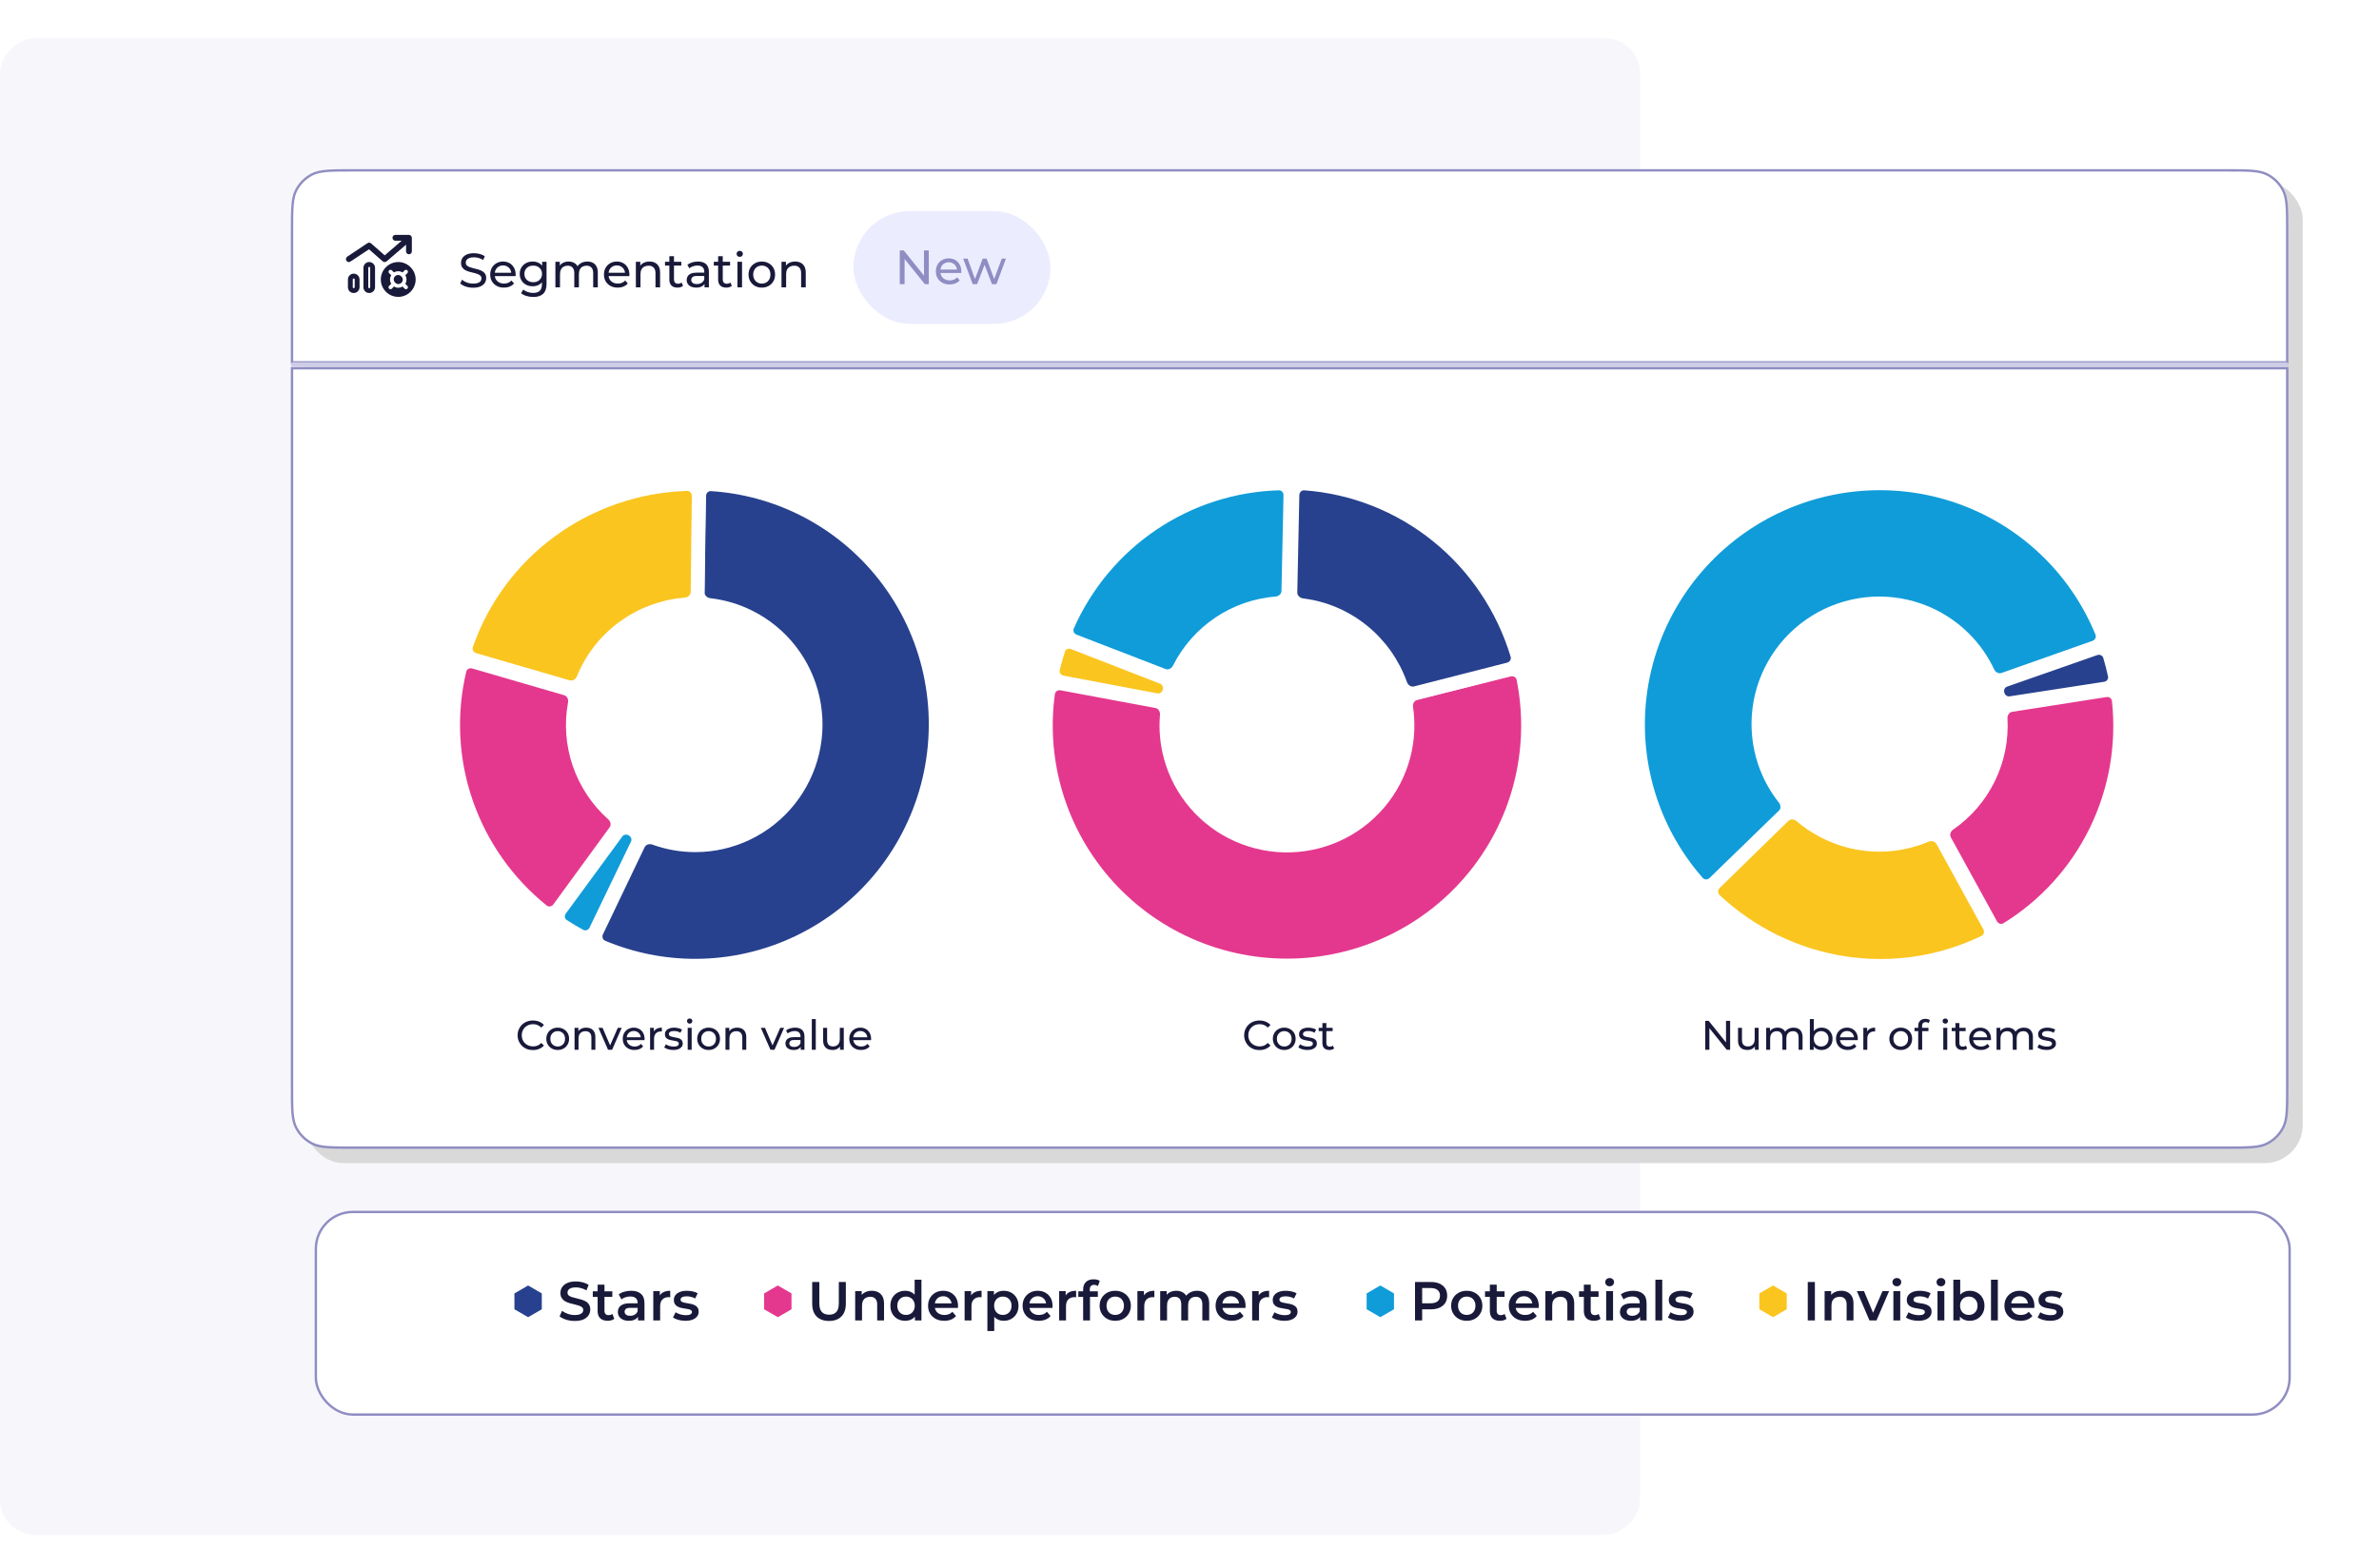 <svg width="499" height="329" viewBox="0 0 499 329" fill="none" xmlns="http://www.w3.org/2000/svg">
<g clip-path="url(#clip0_7852_12230)">
<rect y="322" width="314" height="344" rx="7.385" transform="rotate(-90 0 322)" fill="#F7F6FB"/>
<g filter="url(#filter0_d_7852_12230)">
<rect x="61" y="35" width="419" height="206" rx="8" fill="#D9D9D9"/>
</g>
<g filter="url(#filter1_i_7852_12230)">
<path d="M61 49.167C61 44.536 61 42.22 61.93 40.464C62.68 39.046 63.839 37.887 65.257 37.137C67.013 36.207 69.329 36.207 73.96 36.207H467.04C471.671 36.207 473.987 36.207 475.743 37.137C477.161 37.887 478.32 39.046 479.07 40.464C480 42.22 480 44.536 480 49.167V76.991H61V49.167Z" fill="white"/>
<path d="M61.25 49.167C61.25 46.847 61.25 45.123 61.365 43.758C61.48 42.397 61.708 41.417 62.151 40.581C62.878 39.208 64.001 38.085 65.374 37.358C66.21 36.915 67.19 36.687 68.551 36.572C69.915 36.457 71.64 36.457 73.96 36.457H467.04C469.36 36.457 471.084 36.457 472.449 36.572C473.81 36.687 474.79 36.915 475.626 37.358C476.999 38.085 478.122 39.208 478.849 40.581C479.292 41.417 479.52 42.397 479.635 43.758C479.75 45.123 479.75 46.847 479.75 49.167V76.741H61.25V49.167Z" stroke="#8F8DC2" stroke-width="0.5"/>
<path d="M82.934 50H85.778C86.109 50 86.388 50.279 86.388 50.609V53.454C86.388 53.81 86.109 54.064 85.778 54.064C85.423 54.064 85.169 53.81 85.169 53.454V52.057L81.08 55.562C80.851 55.74 80.521 55.74 80.293 55.562L77.397 53.022L73.511 55.587C73.232 55.791 72.851 55.714 72.673 55.435C72.47 55.156 72.546 54.775 72.826 54.572L77.093 51.727C77.321 51.575 77.626 51.6 77.829 51.778L80.699 54.292L84.255 51.219H82.934C82.578 51.219 82.324 50.965 82.324 50.609C82.324 50.279 82.578 50 82.934 50ZM77.651 60.972V56.908C77.651 56.806 77.55 56.705 77.448 56.705C77.321 56.705 77.245 56.806 77.245 56.908V60.972C77.245 61.099 77.321 61.175 77.448 61.175C77.55 61.175 77.651 61.099 77.651 60.972ZM77.448 55.689C78.108 55.689 78.667 56.248 78.667 56.908V60.972C78.667 61.657 78.108 62.191 77.448 62.191C76.762 62.191 76.229 61.657 76.229 60.972V56.908C76.229 56.248 76.762 55.689 77.448 55.689ZM74.4 60.972V59.346C74.4 59.245 74.299 59.143 74.197 59.143C74.07 59.143 73.994 59.245 73.994 59.346V60.972C73.994 61.099 74.07 61.175 74.197 61.175C74.299 61.175 74.4 61.099 74.4 60.972ZM74.197 58.127C74.858 58.127 75.416 58.686 75.416 59.346V60.972C75.416 61.657 74.858 62.191 74.197 62.191C73.511 62.191 72.978 61.657 72.978 60.972V59.346C72.978 58.686 73.511 58.127 74.197 58.127ZM83.543 63.003C82.223 63.003 81.029 62.318 80.369 61.175C79.709 60.057 79.709 58.66 80.369 57.518C81.029 56.4 82.223 55.689 83.543 55.689C84.839 55.689 86.032 56.4 86.693 57.518C87.353 58.66 87.353 60.057 86.693 61.175C86.032 62.318 84.839 63.003 83.543 63.003ZM84.178 58.711C84.432 58.94 84.534 59.295 84.458 59.6C84.382 59.93 84.102 60.184 83.797 60.286C83.467 60.362 83.112 60.261 82.883 60.007C82.629 59.778 82.528 59.422 82.604 59.092C82.705 58.788 82.959 58.508 83.29 58.432C83.594 58.356 83.95 58.457 84.178 58.711ZM82.629 60.819C83.188 61.175 83.874 61.175 84.432 60.819L84.864 61.276C85.016 61.429 85.296 61.429 85.448 61.276C85.601 61.124 85.601 60.845 85.448 60.692L85.016 60.261C85.347 59.702 85.347 59.016 85.016 58.457L85.448 58.026C85.601 57.873 85.601 57.594 85.448 57.441C85.296 57.289 85.016 57.289 84.864 57.441L84.432 57.873C83.874 57.543 83.188 57.543 82.629 57.873L82.197 57.441C82.045 57.289 81.766 57.289 81.613 57.441C81.461 57.594 81.461 57.873 81.613 58.026L82.07 58.457C81.715 59.016 81.715 59.702 82.07 60.261L81.613 60.692C81.461 60.845 81.461 61.124 81.613 61.276C81.791 61.429 82.045 61.429 82.197 61.276L82.629 60.819Z" fill="#191A3A"/>
<path d="M99.24 61.081C98.701 61.081 98.185 61 97.693 60.838C97.201 60.67 96.813 60.454 96.53 60.191L96.904 59.402C97.174 59.638 97.518 59.834 97.936 59.989C98.354 60.144 98.789 60.221 99.24 60.221C99.652 60.221 99.986 60.174 100.242 60.08C100.498 59.985 100.687 59.857 100.808 59.695C100.929 59.527 100.99 59.338 100.99 59.129C100.99 58.886 100.909 58.691 100.747 58.542C100.592 58.394 100.387 58.276 100.13 58.188C99.881 58.094 99.605 58.013 99.301 57.946C98.998 57.878 98.691 57.801 98.381 57.713C98.077 57.619 97.797 57.501 97.541 57.359C97.292 57.217 97.09 57.029 96.934 56.793C96.779 56.55 96.702 56.24 96.702 55.862C96.702 55.498 96.796 55.164 96.985 54.861C97.181 54.551 97.477 54.305 97.875 54.123C98.28 53.934 98.792 53.839 99.412 53.839C99.824 53.839 100.232 53.893 100.636 54.001C101.041 54.109 101.391 54.264 101.688 54.467L101.354 55.276C101.051 55.073 100.731 54.928 100.393 54.841C100.056 54.746 99.729 54.699 99.412 54.699C99.015 54.699 98.688 54.75 98.431 54.851C98.175 54.952 97.986 55.087 97.865 55.255C97.75 55.424 97.693 55.613 97.693 55.822C97.693 56.071 97.771 56.27 97.926 56.419C98.088 56.567 98.293 56.685 98.543 56.772C98.799 56.86 99.079 56.941 99.382 57.015C99.685 57.083 99.989 57.16 100.292 57.248C100.602 57.335 100.882 57.45 101.132 57.592C101.388 57.733 101.594 57.922 101.749 58.158C101.904 58.394 101.981 58.697 101.981 59.068C101.981 59.426 101.884 59.759 101.688 60.069C101.492 60.373 101.189 60.619 100.778 60.808C100.373 60.99 99.861 61.081 99.24 61.081ZM105.704 61.061C105.131 61.061 104.625 60.943 104.187 60.707C103.756 60.471 103.418 60.147 103.176 59.736C102.94 59.325 102.822 58.852 102.822 58.32C102.822 57.787 102.936 57.315 103.166 56.904C103.402 56.493 103.722 56.172 104.126 55.943C104.538 55.707 105 55.589 105.512 55.589C106.031 55.589 106.49 55.704 106.887 55.933C107.285 56.162 107.595 56.486 107.818 56.904C108.047 57.315 108.162 57.797 108.162 58.35C108.162 58.391 108.158 58.438 108.152 58.492C108.152 58.546 108.148 58.596 108.142 58.644H103.58V57.946H107.636L107.241 58.188C107.248 57.844 107.177 57.538 107.029 57.268C106.881 56.998 106.675 56.789 106.412 56.641C106.156 56.486 105.856 56.408 105.512 56.408C105.175 56.408 104.875 56.486 104.612 56.641C104.349 56.789 104.143 57.002 103.995 57.278C103.847 57.548 103.772 57.858 103.772 58.209V58.37C103.772 58.728 103.853 59.048 104.015 59.331C104.184 59.608 104.416 59.823 104.713 59.978C105.01 60.134 105.35 60.211 105.734 60.211C106.051 60.211 106.338 60.157 106.594 60.049C106.857 59.941 107.086 59.78 107.282 59.564L107.818 60.191C107.575 60.474 107.272 60.69 106.908 60.838C106.55 60.986 106.149 61.061 105.704 61.061ZM111.856 63.023C111.364 63.023 110.885 62.952 110.42 62.81C109.962 62.675 109.588 62.48 109.298 62.224L109.763 61.475C110.012 61.691 110.319 61.86 110.683 61.981C111.047 62.109 111.428 62.173 111.826 62.173C112.46 62.173 112.925 62.025 113.222 61.728C113.518 61.431 113.667 60.98 113.667 60.373V59.24L113.768 58.178L113.717 57.106V55.64H114.638V60.272C114.638 61.216 114.402 61.91 113.93 62.355C113.458 62.8 112.767 63.023 111.856 63.023ZM111.735 60.778C111.216 60.778 110.751 60.67 110.339 60.454C109.935 60.231 109.611 59.925 109.368 59.533C109.132 59.142 109.014 58.691 109.014 58.178C109.014 57.659 109.132 57.207 109.368 56.823C109.611 56.432 109.935 56.129 110.339 55.913C110.751 55.697 111.216 55.589 111.735 55.589C112.193 55.589 112.612 55.684 112.989 55.872C113.367 56.054 113.667 56.337 113.889 56.722C114.118 57.106 114.233 57.592 114.233 58.178C114.233 58.758 114.118 59.24 113.889 59.624C113.667 60.009 113.367 60.299 112.989 60.494C112.612 60.683 112.193 60.778 111.735 60.778ZM111.846 59.928C112.204 59.928 112.521 59.854 112.797 59.705C113.073 59.557 113.289 59.352 113.444 59.089C113.606 58.825 113.687 58.522 113.687 58.178C113.687 57.834 113.606 57.531 113.444 57.268C113.289 57.005 113.073 56.803 112.797 56.661C112.521 56.513 112.204 56.439 111.846 56.439C111.489 56.439 111.169 56.513 110.885 56.661C110.609 56.803 110.39 57.005 110.228 57.268C110.073 57.531 109.995 57.834 109.995 58.178C109.995 58.522 110.073 58.825 110.228 59.089C110.39 59.352 110.609 59.557 110.885 59.705C111.169 59.854 111.489 59.928 111.846 59.928ZM123.198 55.589C123.63 55.589 124.011 55.673 124.341 55.842C124.672 56.011 124.928 56.267 125.11 56.611C125.299 56.955 125.393 57.389 125.393 57.915V61H124.422V58.026C124.422 57.507 124.301 57.116 124.058 56.853C123.815 56.59 123.475 56.459 123.036 56.459C122.713 56.459 122.43 56.526 122.187 56.661C121.944 56.796 121.755 56.995 121.621 57.258C121.492 57.521 121.428 57.848 121.428 58.239V61H120.457V58.026C120.457 57.507 120.336 57.116 120.093 56.853C119.857 56.59 119.517 56.459 119.072 56.459C118.755 56.459 118.475 56.526 118.232 56.661C117.99 56.796 117.801 56.995 117.666 57.258C117.531 57.521 117.464 57.848 117.464 58.239V61H116.493V55.64H117.423V57.066L117.272 56.702C117.44 56.351 117.7 56.078 118.05 55.882C118.401 55.687 118.809 55.589 119.274 55.589C119.787 55.589 120.228 55.717 120.599 55.973C120.97 56.223 121.213 56.604 121.327 57.116L120.933 56.955C121.095 56.543 121.378 56.213 121.782 55.963C122.187 55.714 122.659 55.589 123.198 55.589ZM129.566 61.061C128.993 61.061 128.488 60.943 128.049 60.707C127.618 60.471 127.281 60.147 127.038 59.736C126.802 59.325 126.684 58.852 126.684 58.32C126.684 57.787 126.799 57.315 127.028 56.904C127.264 56.493 127.584 56.172 127.989 55.943C128.4 55.707 128.862 55.589 129.374 55.589C129.893 55.589 130.352 55.704 130.75 55.933C131.147 56.162 131.458 56.486 131.68 56.904C131.909 57.315 132.024 57.797 132.024 58.35C132.024 58.391 132.021 58.438 132.014 58.492C132.014 58.546 132.01 58.596 132.004 58.644H127.442V57.946H131.498L131.104 58.188C131.11 57.844 131.04 57.538 130.891 57.268C130.743 56.998 130.537 56.789 130.274 56.641C130.018 56.486 129.718 56.408 129.374 56.408C129.037 56.408 128.737 56.486 128.474 56.641C128.211 56.789 128.005 57.002 127.857 57.278C127.709 57.548 127.635 57.858 127.635 58.209V58.37C127.635 58.728 127.716 59.048 127.877 59.331C128.046 59.608 128.279 59.823 128.575 59.978C128.872 60.134 129.212 60.211 129.597 60.211C129.914 60.211 130.2 60.157 130.456 60.049C130.719 59.941 130.949 59.78 131.144 59.564L131.68 60.191C131.437 60.474 131.134 60.69 130.77 60.838C130.413 60.986 130.011 61.061 129.566 61.061ZM136.234 55.589C136.673 55.589 137.057 55.673 137.387 55.842C137.724 56.011 137.987 56.267 138.176 56.611C138.365 56.955 138.459 57.389 138.459 57.915V61H137.489V58.026C137.489 57.507 137.36 57.116 137.104 56.853C136.855 56.59 136.501 56.459 136.042 56.459C135.698 56.459 135.398 56.526 135.142 56.661C134.886 56.796 134.687 56.995 134.545 57.258C134.411 57.521 134.343 57.848 134.343 58.239V61H133.372V55.64H134.303V57.086L134.151 56.702C134.326 56.351 134.596 56.078 134.96 55.882C135.324 55.687 135.749 55.589 136.234 55.589ZM142.097 61.061C141.558 61.061 141.14 60.916 140.843 60.626C140.546 60.336 140.398 59.921 140.398 59.382V54.467H141.369V59.341C141.369 59.631 141.44 59.854 141.581 60.009C141.73 60.164 141.939 60.242 142.208 60.242C142.512 60.242 142.765 60.157 142.967 59.989L143.27 60.687C143.122 60.815 142.943 60.909 142.734 60.97C142.532 61.03 142.32 61.061 142.097 61.061ZM139.488 56.439V55.64H142.906V56.439H139.488ZM147.771 61V59.867L147.721 59.655V57.723C147.721 57.312 147.6 56.995 147.357 56.772C147.121 56.543 146.763 56.429 146.285 56.429C145.968 56.429 145.658 56.483 145.354 56.59C145.051 56.691 144.795 56.83 144.586 57.005L144.181 56.277C144.458 56.054 144.788 55.886 145.172 55.771C145.563 55.65 145.971 55.589 146.396 55.589C147.131 55.589 147.697 55.768 148.095 56.125C148.493 56.483 148.692 57.029 148.692 57.764V61H147.771ZM146.012 61.061C145.614 61.061 145.263 60.993 144.96 60.858C144.663 60.724 144.434 60.538 144.272 60.302C144.11 60.059 144.029 59.786 144.029 59.483C144.029 59.193 144.097 58.93 144.232 58.694C144.373 58.458 144.599 58.269 144.909 58.128C145.226 57.986 145.651 57.915 146.184 57.915H147.883V58.613H146.224C145.739 58.613 145.412 58.694 145.243 58.856C145.074 59.018 144.99 59.213 144.99 59.443C144.99 59.705 145.095 59.918 145.304 60.08C145.513 60.235 145.803 60.312 146.173 60.312C146.538 60.312 146.854 60.231 147.124 60.069C147.401 59.908 147.6 59.672 147.721 59.362L147.913 60.029C147.785 60.346 147.559 60.599 147.235 60.788C146.912 60.97 146.504 61.061 146.012 61.061ZM152.329 61.061C151.79 61.061 151.372 60.916 151.075 60.626C150.779 60.336 150.63 59.921 150.63 59.382V54.467H151.601V59.341C151.601 59.631 151.672 59.854 151.814 60.009C151.962 60.164 152.171 60.242 152.441 60.242C152.744 60.242 152.997 60.157 153.199 59.989L153.503 60.687C153.354 60.815 153.176 60.909 152.966 60.97C152.764 61.03 152.552 61.061 152.329 61.061ZM149.72 56.439V55.64H153.138V56.439H149.72ZM154.676 61V55.64H155.647V61H154.676ZM155.162 54.608C154.973 54.608 154.815 54.547 154.686 54.426C154.565 54.305 154.504 54.156 154.504 53.981C154.504 53.799 154.565 53.647 154.686 53.526C154.815 53.404 154.973 53.344 155.162 53.344C155.351 53.344 155.506 53.404 155.627 53.526C155.755 53.641 155.819 53.785 155.819 53.961C155.819 54.143 155.759 54.298 155.637 54.426C155.516 54.547 155.357 54.608 155.162 54.608ZM159.797 61.061C159.258 61.061 158.779 60.943 158.361 60.707C157.943 60.471 157.612 60.147 157.37 59.736C157.127 59.318 157.006 58.846 157.006 58.32C157.006 57.787 157.127 57.315 157.37 56.904C157.612 56.493 157.943 56.172 158.361 55.943C158.779 55.707 159.258 55.589 159.797 55.589C160.33 55.589 160.805 55.707 161.223 55.943C161.648 56.172 161.978 56.493 162.214 56.904C162.457 57.309 162.578 57.78 162.578 58.32C162.578 58.852 162.457 59.325 162.214 59.736C161.978 60.147 161.648 60.471 161.223 60.707C160.805 60.943 160.33 61.061 159.797 61.061ZM159.797 60.211C160.141 60.211 160.448 60.134 160.717 59.978C160.994 59.823 161.209 59.604 161.365 59.321C161.52 59.031 161.597 58.697 161.597 58.32C161.597 57.935 161.52 57.605 161.365 57.329C161.209 57.045 160.994 56.826 160.717 56.671C160.448 56.516 160.141 56.439 159.797 56.439C159.453 56.439 159.146 56.516 158.877 56.671C158.607 56.826 158.391 57.045 158.229 57.329C158.067 57.605 157.987 57.935 157.987 58.32C157.987 58.697 158.067 59.031 158.229 59.321C158.391 59.604 158.607 59.823 158.877 59.978C159.146 60.134 159.453 60.211 159.797 60.211ZM166.783 55.589C167.221 55.589 167.606 55.673 167.936 55.842C168.273 56.011 168.536 56.267 168.725 56.611C168.914 56.955 169.008 57.389 169.008 57.915V61H168.037V58.026C168.037 57.507 167.909 57.116 167.653 56.853C167.404 56.59 167.05 56.459 166.591 56.459C166.247 56.459 165.947 56.526 165.691 56.661C165.435 56.796 165.236 56.995 165.094 57.258C164.959 57.521 164.892 57.848 164.892 58.239V61H163.921V55.64H164.851V57.086L164.7 56.702C164.875 56.351 165.145 56.078 165.509 55.882C165.873 55.687 166.298 55.589 166.783 55.589Z" fill="#191A3A"/>
<rect x="179" y="45" width="41.338" height="23.669" rx="11.835" fill="#ECECFF"/>
<path d="M188.731 60.335V53.255H189.56L194.243 59.071H193.808V53.255H194.819V60.335H193.99L189.307 54.52H189.742V60.335H188.731ZM199.184 60.396C198.611 60.396 198.105 60.278 197.667 60.042C197.235 59.806 196.898 59.482 196.655 59.071C196.419 58.659 196.301 58.188 196.301 57.655C196.301 57.122 196.416 56.65 196.645 56.239C196.881 55.828 197.201 55.507 197.606 55.278C198.017 55.042 198.479 54.924 198.992 54.924C199.511 54.924 199.969 55.039 200.367 55.268C200.765 55.497 201.075 55.821 201.298 56.239C201.527 56.65 201.641 57.132 201.641 57.685C201.641 57.726 201.638 57.773 201.631 57.827C201.631 57.881 201.628 57.931 201.621 57.978H197.06V57.281H201.116L200.721 57.523C200.728 57.179 200.657 56.873 200.509 56.603C200.36 56.333 200.155 56.124 199.892 55.976C199.636 55.821 199.336 55.743 198.992 55.743C198.655 55.743 198.354 55.821 198.092 55.976C197.829 56.124 197.623 56.337 197.475 56.613C197.326 56.883 197.252 57.193 197.252 57.544V57.705C197.252 58.063 197.333 58.383 197.495 58.666C197.663 58.943 197.896 59.158 198.193 59.313C198.489 59.468 198.83 59.546 199.214 59.546C199.531 59.546 199.818 59.492 200.074 59.384C200.337 59.276 200.566 59.115 200.762 58.899L201.298 59.526C201.055 59.809 200.751 60.025 200.387 60.173C200.03 60.322 199.629 60.396 199.184 60.396ZM204.024 60.335L202.031 54.975H202.952L204.721 59.829H204.287L206.127 54.975H206.947L208.747 59.829H208.322L210.132 54.975H211.002L209 60.335H208.069L206.38 55.905H206.663L204.954 60.335H204.024Z" fill="#8F8DC2"/>
</g>
<path d="M61.25 77.25H479.75V228.2C479.75 230.444 479.75 232.113 479.642 233.434C479.534 234.753 479.32 235.704 478.905 236.518C478.162 237.977 476.977 239.162 475.518 239.905C474.704 240.32 473.753 240.534 472.434 240.642C471.113 240.75 469.444 240.75 467.2 240.75H73.8C71.556 240.75 69.887 240.75 68.566 240.642C67.247 240.534 66.296 240.32 65.482 239.905C64.023 239.162 62.838 237.977 62.095 236.518C61.68 235.704 61.466 234.753 61.358 233.434C61.25 232.113 61.25 230.444 61.25 228.2V77.25Z" fill="white"/>
<path d="M61.25 77.25H479.75V228.2C479.75 230.444 479.75 232.113 479.642 233.434C479.534 234.753 479.32 235.704 478.905 236.518C478.162 237.977 476.977 239.162 475.518 239.905C474.704 240.32 473.753 240.534 472.434 240.642C471.113 240.75 469.444 240.75 467.2 240.75H73.8C71.556 240.75 69.887 240.75 68.566 240.642C67.247 240.534 66.296 240.32 65.482 239.905C64.023 239.162 62.838 237.977 62.095 236.518C61.68 235.704 61.466 234.753 61.358 233.434C61.25 232.113 61.25 230.444 61.25 228.2V77.25Z" stroke="#8F8DC2" stroke-width="0.5"/>
<rect x="61.25" y="76.25" width="418.5" height="0.5" rx="0.25" stroke="#CECCE6" stroke-width="0.5"/>
<path d="M125.171 195.371C124.569 196.63 125.094 198.146 126.376 198.684C132.529 201.267 139.142 202.599 145.833 202.593C153.364 202.586 160.801 200.884 167.598 197.612C174.394 194.34 180.376 189.582 185.103 183.687C189.831 177.792 193.183 170.911 194.914 163.551C196.645 156.19 196.71 148.537 195.105 141.155C193.499 133.772 190.264 126.849 185.637 120.895C181.01 114.94 175.11 110.106 168.37 106.747C162.382 103.764 155.867 102.012 149.208 101.586C147.82 101.498 146.674 102.62 146.652 104.016L146.334 124.236C146.312 125.632 147.424 126.766 148.806 126.924C151.698 127.256 154.516 128.089 157.133 129.393C160.503 131.072 163.453 133.489 165.767 136.467C168.08 139.444 169.698 142.905 170.5 146.597C171.303 150.288 171.271 154.114 170.405 157.795C169.54 161.475 167.864 164.915 165.5 167.863C163.136 170.81 160.145 173.189 156.747 174.825C153.349 176.461 149.63 177.312 145.865 177.316C142.94 177.318 140.046 176.81 137.309 175.819C136.001 175.346 134.5 175.866 133.897 177.126L125.171 195.371Z" fill="#27418E" stroke="white" stroke-width="2.89"/>
<path d="M146.558 104.042C146.575 102.651 145.447 101.496 144.042 101.541C133.786 101.869 123.865 105.259 115.597 111.297C107.33 117.334 101.138 125.709 97.81 135.3C97.354 136.614 98.14 138.018 99.492 138.411L119.069 144.102C120.421 144.495 121.82 143.724 122.342 142.434C124.083 138.132 127.001 134.38 130.793 131.612C134.584 128.843 139.071 127.188 143.744 126.806C145.145 126.691 146.301 125.596 146.318 124.204L146.558 104.042Z" fill="#FAC51F" stroke="white" stroke-width="2.89"/>
<path d="M99.445 138.845C98.113 138.457 96.714 139.218 96.394 140.562C94.218 149.732 94.682 159.353 97.761 168.309C100.839 177.265 106.394 185.156 113.76 191.084C114.84 191.953 116.415 191.703 117.229 190.586L129.032 174.411C129.847 173.295 129.588 171.738 128.553 170.817C125.345 167.96 122.914 164.321 121.511 160.24C120.108 156.159 119.791 151.801 120.569 147.59C120.821 146.232 120.067 144.843 118.736 144.456L99.445 138.845Z" fill="#E4388E" stroke="white" stroke-width="2.89"/>
<path d="M117.507 190.809C116.695 191.916 116.943 193.476 118.103 194.23C119.255 194.977 120.436 195.678 121.645 196.33C122.863 196.987 124.362 196.463 124.957 195.227L133.672 177.128C134.214 176.003 133.724 174.659 132.64 174.016C131.556 173.373 130.133 173.582 129.394 174.591L117.507 190.809Z" fill="#109CD9" stroke="white" stroke-width="2.89"/>
<path d="M111.779 220.289C111.317 220.289 110.889 220.214 110.496 220.064C110.109 219.908 109.771 219.691 109.482 219.414C109.199 219.13 108.976 218.801 108.814 218.425C108.652 218.05 108.571 217.636 108.571 217.186C108.571 216.735 108.652 216.322 108.814 215.946C108.976 215.57 109.201 215.244 109.49 214.966C109.779 214.683 110.117 214.466 110.505 214.316C110.898 214.16 111.325 214.082 111.788 214.082C112.256 214.082 112.686 214.163 113.079 214.325C113.478 214.481 113.816 214.715 114.094 215.027L113.53 215.573C113.299 215.33 113.039 215.151 112.75 215.036C112.461 214.914 112.152 214.854 111.822 214.854C111.481 214.854 111.164 214.911 110.869 215.027C110.58 215.143 110.328 215.304 110.115 215.512C109.901 215.721 109.733 215.969 109.612 216.258C109.496 216.541 109.438 216.85 109.438 217.186C109.438 217.521 109.496 217.833 109.612 218.122C109.733 218.405 109.901 218.651 110.115 218.859C110.328 219.067 110.58 219.229 110.869 219.344C111.164 219.46 111.481 219.518 111.822 219.518C112.152 219.518 112.461 219.46 112.75 219.344C113.039 219.223 113.299 219.038 113.53 218.789L114.094 219.335C113.816 219.648 113.478 219.885 113.079 220.046C112.686 220.208 112.253 220.289 111.779 220.289ZM116.982 220.272C116.52 220.272 116.109 220.171 115.751 219.968C115.393 219.766 115.11 219.489 114.902 219.136C114.693 218.778 114.589 218.373 114.589 217.922C114.589 217.466 114.693 217.061 114.902 216.709C115.11 216.356 115.393 216.082 115.751 215.885C116.109 215.683 116.52 215.582 116.982 215.582C117.439 215.582 117.846 215.683 118.204 215.885C118.569 216.082 118.852 216.356 119.054 216.709C119.262 217.056 119.366 217.46 119.366 217.922C119.366 218.379 119.262 218.784 119.054 219.136C118.852 219.489 118.569 219.766 118.204 219.968C117.846 220.171 117.439 220.272 116.982 220.272ZM116.982 219.544C117.277 219.544 117.54 219.477 117.771 219.344C118.008 219.211 118.193 219.023 118.326 218.781C118.459 218.532 118.525 218.246 118.525 217.922C118.525 217.593 118.459 217.31 118.326 217.073C118.193 216.83 118.008 216.642 117.771 216.509C117.54 216.376 117.277 216.31 116.982 216.31C116.687 216.31 116.424 216.376 116.193 216.509C115.962 216.642 115.777 216.83 115.638 217.073C115.5 217.31 115.43 217.593 115.43 217.922C115.43 218.246 115.5 218.532 115.638 218.781C115.777 219.023 115.962 219.211 116.193 219.344C116.424 219.477 116.687 219.544 116.982 219.544ZM122.97 215.582C123.346 215.582 123.675 215.654 123.959 215.799C124.248 215.943 124.473 216.163 124.635 216.457C124.797 216.752 124.877 217.125 124.877 217.576V220.22H124.045V217.671C124.045 217.226 123.935 216.891 123.716 216.665C123.502 216.44 123.199 216.327 122.806 216.327C122.511 216.327 122.254 216.385 122.034 216.501C121.814 216.616 121.644 216.787 121.523 217.012C121.407 217.238 121.349 217.518 121.349 217.853V220.22H120.517V215.625H121.315V216.865L121.185 216.535C121.335 216.235 121.566 216.001 121.878 215.833C122.19 215.666 122.554 215.582 122.97 215.582ZM127.538 220.22L125.527 215.625H126.394L128.179 219.786H127.763L129.584 215.625H130.399L128.388 220.22H127.538ZM133.094 220.272C132.603 220.272 132.17 220.171 131.794 219.968C131.424 219.766 131.135 219.489 130.927 219.136C130.725 218.784 130.624 218.379 130.624 217.922C130.624 217.466 130.722 217.061 130.918 216.709C131.121 216.356 131.395 216.082 131.742 215.885C132.094 215.683 132.49 215.582 132.93 215.582C133.375 215.582 133.768 215.68 134.109 215.877C134.45 216.073 134.715 216.35 134.906 216.709C135.103 217.061 135.201 217.475 135.201 217.948C135.201 217.983 135.198 218.024 135.192 218.07C135.192 218.116 135.189 218.159 135.184 218.2H131.274V217.602H134.75L134.412 217.81C134.418 217.515 134.357 217.252 134.23 217.021C134.103 216.79 133.927 216.611 133.701 216.483C133.482 216.35 133.224 216.284 132.93 216.284C132.641 216.284 132.383 216.35 132.158 216.483C131.933 216.611 131.756 216.793 131.629 217.03C131.502 217.261 131.439 217.527 131.439 217.827V217.966C131.439 218.272 131.508 218.547 131.647 218.789C131.791 219.026 131.99 219.211 132.245 219.344C132.499 219.477 132.791 219.544 133.12 219.544C133.392 219.544 133.638 219.497 133.857 219.405C134.083 219.312 134.279 219.174 134.447 218.989L134.906 219.526C134.698 219.769 134.438 219.954 134.126 220.081C133.82 220.208 133.476 220.272 133.094 220.272ZM136.356 220.22V215.625H137.154V216.874L137.076 216.561C137.203 216.244 137.417 216.001 137.718 215.833C138.018 215.666 138.388 215.582 138.827 215.582V216.388C138.792 216.382 138.758 216.379 138.723 216.379C138.694 216.379 138.665 216.379 138.636 216.379C138.191 216.379 137.839 216.512 137.579 216.778C137.319 217.044 137.189 217.428 137.189 217.931V220.22H136.356ZM141.221 220.272C140.84 220.272 140.476 220.22 140.129 220.116C139.788 220.012 139.519 219.885 139.323 219.734L139.67 219.075C139.866 219.208 140.109 219.321 140.398 219.414C140.687 219.506 140.981 219.552 141.282 219.552C141.669 219.552 141.947 219.497 142.114 219.388C142.288 219.278 142.374 219.125 142.374 218.928C142.374 218.784 142.322 218.671 142.218 218.59C142.114 218.509 141.976 218.448 141.802 218.408C141.635 218.367 141.447 218.333 141.239 218.304C141.031 218.269 140.823 218.229 140.615 218.183C140.406 218.131 140.216 218.061 140.042 217.974C139.869 217.882 139.73 217.758 139.626 217.602C139.522 217.44 139.47 217.226 139.47 216.96C139.47 216.683 139.548 216.44 139.704 216.232C139.86 216.024 140.08 215.865 140.363 215.755C140.652 215.64 140.993 215.582 141.386 215.582C141.687 215.582 141.99 215.619 142.296 215.695C142.608 215.764 142.863 215.865 143.059 215.998L142.704 216.657C142.496 216.518 142.279 216.423 142.054 216.371C141.828 216.319 141.603 216.293 141.377 216.293C141.013 216.293 140.742 216.353 140.562 216.475C140.383 216.59 140.294 216.741 140.294 216.926C140.294 217.082 140.346 217.203 140.45 217.29C140.56 217.371 140.698 217.434 140.866 217.48C141.039 217.527 141.23 217.567 141.438 217.602C141.646 217.631 141.854 217.671 142.062 217.723C142.27 217.769 142.458 217.836 142.626 217.922C142.799 218.009 142.938 218.131 143.042 218.287C143.152 218.443 143.207 218.651 143.207 218.911C143.207 219.188 143.126 219.428 142.964 219.63C142.802 219.833 142.574 219.991 142.279 220.107C141.984 220.217 141.632 220.272 141.221 220.272ZM144.247 220.22V215.625H145.079V220.22H144.247ZM144.663 214.741C144.501 214.741 144.365 214.689 144.255 214.585C144.151 214.481 144.099 214.354 144.099 214.203C144.099 214.047 144.151 213.917 144.255 213.813C144.365 213.709 144.501 213.657 144.663 213.657C144.825 213.657 144.957 213.709 145.061 213.813C145.171 213.912 145.226 214.036 145.226 214.186C145.226 214.342 145.174 214.475 145.07 214.585C144.966 214.689 144.83 214.741 144.663 214.741ZM148.636 220.272C148.173 220.272 147.763 220.171 147.405 219.968C147.046 219.766 146.763 219.489 146.555 219.136C146.347 218.778 146.243 218.373 146.243 217.922C146.243 217.466 146.347 217.061 146.555 216.709C146.763 216.356 147.046 216.082 147.405 215.885C147.763 215.683 148.173 215.582 148.636 215.582C149.092 215.582 149.5 215.683 149.858 215.885C150.222 216.082 150.505 216.356 150.708 216.709C150.916 217.056 151.02 217.46 151.02 217.922C151.02 218.379 150.916 218.784 150.708 219.136C150.505 219.489 150.222 219.766 149.858 219.968C149.5 220.171 149.092 220.272 148.636 220.272ZM148.636 219.544C148.93 219.544 149.193 219.477 149.425 219.344C149.661 219.211 149.846 219.023 149.979 218.781C150.112 218.532 150.179 218.246 150.179 217.922C150.179 217.593 150.112 217.31 149.979 217.073C149.846 216.83 149.661 216.642 149.425 216.509C149.193 216.376 148.93 216.31 148.636 216.31C148.341 216.31 148.078 216.376 147.847 216.509C147.616 216.642 147.431 216.83 147.292 217.073C147.153 217.31 147.084 217.593 147.084 217.922C147.084 218.246 147.153 218.532 147.292 218.781C147.431 219.023 147.616 219.211 147.847 219.344C148.078 219.477 148.341 219.544 148.636 219.544ZM154.624 215.582C155 215.582 155.329 215.654 155.612 215.799C155.901 215.943 156.127 216.163 156.288 216.457C156.45 216.752 156.531 217.125 156.531 217.576V220.22H155.699V217.671C155.699 217.226 155.589 216.891 155.369 216.665C155.156 216.44 154.852 216.327 154.459 216.327C154.164 216.327 153.907 216.385 153.688 216.501C153.468 216.616 153.298 216.787 153.176 217.012C153.061 217.238 153.003 217.518 153.003 217.853V220.22H152.171V215.625H152.968V216.865L152.838 216.535C152.988 216.235 153.22 216.001 153.532 215.833C153.844 215.666 154.208 215.582 154.624 215.582ZM161.604 220.22L159.593 215.625H160.46L162.246 219.786H161.83L163.65 215.625H164.465L162.454 220.22H161.604ZM167.95 220.22V219.249L167.907 219.067V217.411C167.907 217.058 167.803 216.787 167.594 216.596C167.392 216.4 167.086 216.301 166.676 216.301C166.404 216.301 166.138 216.348 165.878 216.44C165.618 216.527 165.398 216.645 165.219 216.795L164.872 216.171C165.109 215.981 165.393 215.836 165.722 215.738C166.057 215.634 166.407 215.582 166.771 215.582C167.401 215.582 167.886 215.735 168.227 216.041C168.568 216.348 168.739 216.816 168.739 217.446V220.22H167.95ZM166.442 220.272C166.101 220.272 165.8 220.214 165.54 220.098C165.286 219.983 165.089 219.824 164.95 219.622C164.812 219.414 164.742 219.179 164.742 218.919C164.742 218.671 164.8 218.445 164.916 218.243C165.037 218.041 165.231 217.879 165.497 217.758C165.768 217.636 166.132 217.576 166.589 217.576H168.045V218.174H166.624C166.207 218.174 165.927 218.243 165.783 218.382C165.638 218.521 165.566 218.688 165.566 218.885C165.566 219.11 165.656 219.292 165.835 219.431C166.014 219.564 166.262 219.63 166.58 219.63C166.892 219.63 167.164 219.561 167.395 219.422C167.632 219.283 167.803 219.081 167.907 218.815L168.071 219.388C167.961 219.659 167.768 219.876 167.49 220.038C167.213 220.194 166.863 220.272 166.442 220.272ZM170.279 220.22V213.787H171.111V220.22H170.279ZM174.633 220.272C174.24 220.272 173.894 220.199 173.593 220.055C173.298 219.911 173.067 219.691 172.899 219.396C172.738 219.096 172.657 218.72 172.657 218.269V215.625H173.489V218.174C173.489 218.625 173.596 218.963 173.81 219.188C174.029 219.414 174.336 219.526 174.729 219.526C175.018 219.526 175.269 219.468 175.483 219.353C175.697 219.231 175.861 219.058 175.977 218.833C176.093 218.602 176.15 218.324 176.15 218V215.625H176.983V220.22H176.194V218.98L176.324 219.309C176.173 219.616 175.948 219.853 175.648 220.02C175.347 220.188 175.009 220.272 174.633 220.272ZM180.613 220.272C180.122 220.272 179.688 220.171 179.312 219.968C178.943 219.766 178.654 219.489 178.446 219.136C178.243 218.784 178.142 218.379 178.142 217.922C178.142 217.466 178.24 217.061 178.437 216.709C178.639 216.356 178.914 216.082 179.26 215.885C179.613 215.683 180.009 215.582 180.448 215.582C180.893 215.582 181.286 215.68 181.627 215.877C181.968 216.073 182.234 216.35 182.425 216.709C182.621 217.061 182.719 217.475 182.719 217.948C182.719 217.983 182.716 218.024 182.711 218.07C182.711 218.116 182.708 218.159 182.702 218.2H178.792V217.602H182.269L181.93 217.81C181.936 217.515 181.876 217.252 181.748 217.021C181.621 216.79 181.445 216.611 181.22 216.483C181 216.35 180.743 216.284 180.448 216.284C180.159 216.284 179.902 216.35 179.677 216.483C179.451 216.611 179.275 216.793 179.148 217.03C179.021 217.261 178.957 217.527 178.957 217.827V217.966C178.957 218.272 179.026 218.547 179.165 218.789C179.31 219.026 179.509 219.211 179.763 219.344C180.017 219.477 180.309 219.544 180.639 219.544C180.91 219.544 181.156 219.497 181.376 219.405C181.601 219.312 181.798 219.174 181.965 218.989L182.425 219.526C182.217 219.769 181.956 219.954 181.644 220.081C181.338 220.208 180.994 220.272 180.613 220.272Z" fill="#191A3A"/>
<path d="M222.722 143.396C221.349 143.14 220.021 144.04 219.833 145.418C218.931 152.029 219.356 158.761 221.093 165.223C223.049 172.495 226.618 179.239 231.537 184.957C236.457 190.675 242.601 195.221 249.519 198.262C256.436 201.303 263.95 202.76 271.508 202.527C279.066 202.293 286.475 200.375 293.19 196.914C299.905 193.453 305.755 188.536 310.31 182.525C314.864 176.515 318.006 169.564 319.506 162.185C320.838 155.629 320.844 148.883 319.531 142.34C319.258 140.977 317.877 140.16 316.523 140.5L296.91 145.426C295.556 145.766 294.748 147.134 294.953 148.51C295.381 151.389 295.306 154.327 294.724 157.192C293.974 160.882 292.403 164.357 290.126 167.362C287.848 170.368 284.923 172.826 281.566 174.557C278.208 176.287 274.504 177.246 270.725 177.363C266.946 177.48 263.189 176.751 259.73 175.231C256.271 173.71 253.199 171.437 250.739 168.578C248.28 165.719 246.495 162.347 245.517 158.711C244.758 155.887 244.5 152.96 244.748 150.06C244.867 148.674 243.976 147.358 242.604 147.103L222.722 143.396Z" fill="#E4388E" stroke="white" stroke-width="2.89"/>
<path d="M316.473 140.416C317.822 140.072 318.646 138.684 318.239 137.338C315.267 127.517 309.425 118.812 301.453 112.388C293.482 105.965 283.789 102.151 273.664 101.419C272.276 101.319 271.124 102.442 271.094 103.849L270.664 124.232C270.635 125.639 271.741 126.791 273.122 126.962C277.728 127.53 282.108 129.378 285.763 132.323C289.419 135.269 292.179 139.174 293.757 143.59C294.231 144.914 295.588 145.747 296.936 145.403L316.473 140.416Z" fill="#27418E" stroke="white" stroke-width="2.89"/>
<path d="M270.663 103.916C270.693 102.529 269.596 101.374 268.215 101.414C258.794 101.685 249.621 104.624 241.767 109.915C233.913 115.207 227.729 122.614 223.909 131.264C223.349 132.532 223.998 133.988 225.288 134.486L243.966 141.7C245.256 142.198 246.692 141.545 247.314 140.307C249.243 136.469 252.129 133.179 255.708 130.767C259.287 128.356 263.414 126.922 267.683 126.584C269.061 126.475 270.207 125.388 270.236 124.002L270.663 103.916Z" fill="#109CD9" stroke="white" stroke-width="2.89"/>
<path d="M225.144 134.812C223.865 134.315 222.422 134.958 221.994 136.274C221.57 137.579 221.199 138.902 220.882 140.238C220.563 141.585 221.457 142.897 222.805 143.152L242.542 146.886C243.77 147.118 244.941 146.297 245.282 145.083C245.622 143.869 245.052 142.549 243.886 142.096L225.144 134.812Z" fill="#FAC51F" stroke="white" stroke-width="2.89"/>
<path d="M264.174 220.289C263.711 220.289 263.284 220.214 262.891 220.064C262.503 219.908 262.165 219.691 261.876 219.414C261.593 219.13 261.371 218.801 261.209 218.425C261.047 218.05 260.966 217.636 260.966 217.186C260.966 216.735 261.047 216.322 261.209 215.946C261.371 215.57 261.596 215.244 261.885 214.966C262.174 214.683 262.512 214.466 262.899 214.316C263.292 214.16 263.72 214.082 264.182 214.082C264.65 214.082 265.081 214.163 265.474 214.325C265.873 214.481 266.211 214.715 266.488 215.027L265.925 215.573C265.694 215.33 265.434 215.151 265.145 215.036C264.856 214.914 264.546 214.854 264.217 214.854C263.876 214.854 263.558 214.911 263.263 215.027C262.974 215.143 262.723 215.304 262.509 215.512C262.295 215.721 262.128 215.969 262.006 216.258C261.891 216.541 261.833 216.85 261.833 217.186C261.833 217.521 261.891 217.833 262.006 218.122C262.128 218.405 262.295 218.651 262.509 218.859C262.723 219.067 262.974 219.229 263.263 219.344C263.558 219.46 263.876 219.518 264.217 219.518C264.546 219.518 264.856 219.46 265.145 219.344C265.434 219.223 265.694 219.038 265.925 218.789L266.488 219.335C266.211 219.648 265.873 219.885 265.474 220.046C265.081 220.208 264.648 220.289 264.174 220.289ZM269.377 220.272C268.914 220.272 268.504 220.171 268.146 219.968C267.787 219.766 267.504 219.489 267.296 219.136C267.088 218.778 266.984 218.373 266.984 217.922C266.984 217.466 267.088 217.061 267.296 216.709C267.504 216.356 267.787 216.082 268.146 215.885C268.504 215.683 268.914 215.582 269.377 215.582C269.833 215.582 270.241 215.683 270.599 215.885C270.963 216.082 271.246 216.356 271.449 216.709C271.657 217.056 271.761 217.46 271.761 217.922C271.761 218.379 271.657 218.784 271.449 219.136C271.246 219.489 270.963 219.766 270.599 219.968C270.241 220.171 269.833 220.272 269.377 220.272ZM269.377 219.544C269.671 219.544 269.934 219.477 270.166 219.344C270.403 219.211 270.588 219.023 270.72 218.781C270.853 218.532 270.92 218.246 270.92 217.922C270.92 217.593 270.853 217.31 270.72 217.073C270.588 216.83 270.403 216.642 270.166 216.509C269.934 216.376 269.671 216.31 269.377 216.31C269.082 216.31 268.819 216.376 268.588 216.509C268.357 216.642 268.172 216.83 268.033 217.073C267.894 217.31 267.825 217.593 267.825 217.922C267.825 218.246 267.894 218.532 268.033 218.781C268.172 219.023 268.357 219.211 268.588 219.344C268.819 219.477 269.082 219.544 269.377 219.544ZM274.229 220.272C273.848 220.272 273.484 220.22 273.137 220.116C272.796 220.012 272.527 219.885 272.331 219.734L272.678 219.075C272.874 219.208 273.117 219.321 273.406 219.414C273.695 219.506 273.989 219.552 274.29 219.552C274.677 219.552 274.955 219.497 275.122 219.388C275.296 219.278 275.382 219.125 275.382 218.928C275.382 218.784 275.33 218.671 275.226 218.59C275.122 218.509 274.984 218.448 274.81 218.408C274.643 218.367 274.455 218.333 274.247 218.304C274.039 218.269 273.831 218.229 273.623 218.183C273.414 218.131 273.224 218.061 273.05 217.974C272.877 217.882 272.738 217.758 272.634 217.602C272.53 217.44 272.478 217.226 272.478 216.96C272.478 216.683 272.556 216.44 272.712 216.232C272.868 216.024 273.088 215.865 273.371 215.755C273.66 215.64 274.001 215.582 274.394 215.582C274.695 215.582 274.998 215.619 275.304 215.695C275.616 215.764 275.871 215.865 276.067 215.998L275.712 216.657C275.504 216.518 275.287 216.423 275.062 216.371C274.836 216.319 274.611 216.293 274.385 216.293C274.021 216.293 273.75 216.353 273.57 216.475C273.391 216.59 273.302 216.741 273.302 216.926C273.302 217.082 273.354 217.203 273.458 217.29C273.568 217.371 273.706 217.434 273.874 217.48C274.047 217.527 274.238 217.567 274.446 217.602C274.654 217.631 274.862 217.671 275.07 217.723C275.278 217.769 275.466 217.836 275.634 217.922C275.807 218.009 275.946 218.131 276.05 218.287C276.16 218.443 276.215 218.651 276.215 218.911C276.215 219.188 276.134 219.428 275.972 219.63C275.81 219.833 275.582 219.991 275.287 220.107C274.992 220.217 274.64 220.272 274.229 220.272ZM278.832 220.272C278.37 220.272 278.012 220.147 277.757 219.899C277.503 219.65 277.376 219.295 277.376 218.833V214.62H278.208V218.798C278.208 219.047 278.269 219.237 278.39 219.37C278.517 219.503 278.697 219.57 278.928 219.57C279.188 219.57 279.405 219.497 279.578 219.353L279.838 219.951C279.711 220.061 279.558 220.142 279.378 220.194C279.205 220.246 279.023 220.272 278.832 220.272ZM276.596 216.31V215.625H279.526V216.31H276.596Z" fill="#191A3A"/>
<path d="M439.383 135.808C440.7 135.343 441.4 133.9 440.874 132.613C438.35 126.436 434.615 120.818 429.88 116.091C424.55 110.771 418.087 106.715 410.968 104.223C403.849 101.731 396.254 100.865 388.743 101.691C381.232 102.516 373.996 105.011 367.567 108.992C361.139 112.973 355.681 118.339 351.596 124.694C347.512 131.049 344.904 138.232 343.965 145.715C343.026 153.197 343.78 160.788 346.171 167.928C348.295 174.272 351.663 180.117 356.071 185.127C356.99 186.171 358.594 186.188 359.597 185.216L374.119 171.143C375.122 170.172 375.137 168.583 374.272 167.495C372.461 165.215 371.058 162.633 370.129 159.861C368.934 156.291 368.557 152.495 369.026 148.754C369.496 145.013 370.8 141.421 372.842 138.244C374.884 135.066 377.613 132.383 380.828 130.393C384.042 128.402 387.66 127.155 391.416 126.742C395.171 126.33 398.968 126.762 402.528 128.008C406.088 129.254 409.319 131.282 411.984 133.942C414.053 136.008 415.741 138.415 416.976 141.05C417.565 142.309 418.995 143.003 420.312 142.539L439.383 135.808Z" fill="#109CD9" stroke="white" stroke-width="2.89"/>
<path d="M359.682 185.264C358.686 186.237 358.666 187.851 359.692 188.813C367.176 195.832 376.588 200.45 386.704 202.027C396.819 203.604 407.119 202.061 416.254 197.632C417.506 197.025 417.942 195.476 417.265 194.243L407.445 176.376C406.768 175.142 405.233 174.698 403.952 175.241C399.679 177.052 394.962 177.641 390.324 176.918C385.685 176.194 381.342 174.192 377.767 171.158C376.696 170.248 375.104 170.205 374.108 171.178L359.682 185.264Z" fill="#FAC51F" stroke="white" stroke-width="2.89"/>
<path d="M417.605 193.97C418.272 195.185 419.799 195.637 420.976 194.912C428.999 189.967 435.473 182.836 439.629 174.326C443.785 165.816 445.437 156.309 444.421 146.908C444.272 145.53 442.981 144.593 441.616 144.807L421.833 147.898C420.467 148.112 419.549 149.396 419.629 150.779C419.878 155.068 419.024 159.36 417.13 163.238C415.236 167.116 412.379 170.421 408.851 172.848C407.713 173.631 407.264 175.146 407.931 176.361L417.605 193.97Z" fill="#E4388E" stroke="white" stroke-width="2.89"/>
<path d="M441.577 144.452C442.934 144.243 443.862 142.965 443.574 141.611C443.289 140.269 442.949 138.938 442.555 137.622C442.158 136.296 440.728 135.607 439.433 136.06L420.473 142.695C419.294 143.108 418.69 144.404 419.002 145.626C419.314 146.847 420.468 147.705 421.704 147.515L441.577 144.452Z" fill="#27418E" stroke="white" stroke-width="2.89"/>
<path d="M357.682 220.22V214.151H358.393L362.406 219.136H362.034V214.151H362.9V220.22H362.19L358.176 215.235H358.549V220.22H357.682ZM366.529 220.272C366.136 220.272 365.789 220.199 365.488 220.055C365.194 219.911 364.962 219.691 364.795 219.396C364.633 219.096 364.552 218.72 364.552 218.269V215.625H365.384V218.174C365.384 218.625 365.491 218.963 365.705 219.188C365.925 219.414 366.231 219.526 366.624 219.526C366.913 219.526 367.164 219.468 367.378 219.353C367.592 219.231 367.757 219.058 367.872 218.833C367.988 218.602 368.046 218.324 368.046 218V215.625H368.878V220.22H368.089V218.98L368.219 219.309C368.069 219.616 367.843 219.853 367.543 220.02C367.242 220.188 366.904 220.272 366.529 220.272ZM376.21 215.582C376.58 215.582 376.906 215.654 377.189 215.799C377.473 215.943 377.692 216.163 377.848 216.457C378.01 216.752 378.091 217.125 378.091 217.576V220.22H377.259V217.671C377.259 217.226 377.155 216.891 376.947 216.665C376.739 216.44 376.447 216.327 376.071 216.327C375.794 216.327 375.551 216.385 375.343 216.501C375.135 216.616 374.973 216.787 374.857 217.012C374.748 217.238 374.693 217.518 374.693 217.853V220.22H373.86V217.671C373.86 217.226 373.756 216.891 373.548 216.665C373.346 216.44 373.054 216.327 372.673 216.327C372.401 216.327 372.161 216.385 371.953 216.501C371.745 216.616 371.583 216.787 371.468 217.012C371.352 217.238 371.294 217.518 371.294 217.853V220.22H370.462V215.625H371.26V216.847L371.13 216.535C371.274 216.235 371.497 216.001 371.797 215.833C372.098 215.666 372.447 215.582 372.846 215.582C373.285 215.582 373.664 215.692 373.982 215.911C374.3 216.125 374.508 216.452 374.606 216.891L374.268 216.752C374.407 216.4 374.649 216.116 374.996 215.903C375.343 215.689 375.747 215.582 376.21 215.582ZM382.058 220.272C381.665 220.272 381.31 220.185 380.992 220.012C380.68 219.833 380.431 219.57 380.246 219.223C380.067 218.876 379.978 218.443 379.978 217.922C379.978 217.402 380.07 216.969 380.255 216.622C380.446 216.275 380.697 216.015 381.009 215.842C381.327 215.669 381.677 215.582 382.058 215.582C382.509 215.582 382.908 215.68 383.255 215.877C383.601 216.073 383.876 216.348 384.078 216.7C384.28 217.047 384.382 217.454 384.382 217.922C384.382 218.391 384.28 218.801 384.078 219.153C383.876 219.506 383.601 219.78 383.255 219.977C382.908 220.173 382.509 220.272 382.058 220.272ZM379.622 220.22V213.787H380.454V216.847L380.368 217.914L380.42 218.98V220.22H379.622ZM381.989 219.544C382.284 219.544 382.547 219.477 382.778 219.344C383.015 219.211 383.2 219.023 383.333 218.781C383.471 218.532 383.541 218.246 383.541 217.922C383.541 217.593 383.471 217.31 383.333 217.073C383.2 216.83 383.015 216.642 382.778 216.509C382.547 216.376 382.284 216.31 381.989 216.31C381.7 216.31 381.437 216.376 381.2 216.509C380.969 216.642 380.784 216.83 380.645 217.073C380.512 217.31 380.446 217.593 380.446 217.922C380.446 218.246 380.512 218.532 380.645 218.781C380.784 219.023 380.969 219.211 381.2 219.344C381.437 219.477 381.7 219.544 381.989 219.544ZM387.577 220.272C387.086 220.272 386.653 220.171 386.277 219.968C385.907 219.766 385.618 219.489 385.41 219.136C385.208 218.784 385.107 218.379 385.107 217.922C385.107 217.466 385.205 217.061 385.401 216.709C385.604 216.356 385.878 216.082 386.225 215.885C386.577 215.683 386.973 215.582 387.413 215.582C387.858 215.582 388.251 215.68 388.592 215.877C388.932 216.073 389.198 216.35 389.389 216.709C389.586 217.061 389.684 217.475 389.684 217.948C389.684 217.983 389.681 218.024 389.675 218.07C389.675 218.116 389.672 218.159 389.666 218.2H385.757V217.602H389.233L388.895 217.81C388.901 217.515 388.84 217.252 388.713 217.021C388.586 216.79 388.409 216.611 388.184 216.483C387.964 216.35 387.707 216.284 387.413 216.284C387.124 216.284 386.866 216.35 386.641 216.483C386.416 216.611 386.239 216.793 386.112 217.03C385.985 217.261 385.921 217.527 385.921 217.827V217.966C385.921 218.272 385.991 218.547 386.13 218.789C386.274 219.026 386.473 219.211 386.728 219.344C386.982 219.477 387.274 219.544 387.603 219.544C387.875 219.544 388.12 219.497 388.34 219.405C388.565 219.312 388.762 219.174 388.93 218.989L389.389 219.526C389.181 219.769 388.921 219.954 388.609 220.081C388.303 220.208 387.959 220.272 387.577 220.272ZM390.839 220.22V215.625H391.637V216.874L391.559 216.561C391.686 216.244 391.9 216.001 392.2 215.833C392.501 215.666 392.871 215.582 393.31 215.582V216.388C393.275 216.382 393.241 216.379 393.206 216.379C393.177 216.379 393.148 216.379 393.119 216.379C392.674 216.379 392.322 216.512 392.062 216.778C391.802 217.044 391.672 217.428 391.672 217.931V220.22H390.839ZM398.691 220.272C398.229 220.272 397.818 220.171 397.46 219.968C397.102 219.766 396.818 219.489 396.61 219.136C396.402 218.778 396.298 218.373 396.298 217.922C396.298 217.466 396.402 217.061 396.61 216.709C396.818 216.356 397.102 216.082 397.46 215.885C397.818 215.683 398.229 215.582 398.691 215.582C399.148 215.582 399.555 215.683 399.913 215.885C400.277 216.082 400.561 216.356 400.763 216.709C400.971 217.056 401.075 217.46 401.075 217.922C401.075 218.379 400.971 218.784 400.763 219.136C400.561 219.489 400.277 219.766 399.913 219.968C399.555 220.171 399.148 220.272 398.691 220.272ZM398.691 219.544C398.986 219.544 399.249 219.477 399.48 219.344C399.717 219.211 399.902 219.023 400.035 218.781C400.168 218.532 400.234 218.246 400.234 217.922C400.234 217.593 400.168 217.31 400.035 217.073C399.902 216.83 399.717 216.642 399.48 216.509C399.249 216.376 398.986 216.31 398.691 216.31C398.396 216.31 398.133 216.376 397.902 216.509C397.671 216.642 397.486 216.83 397.347 217.073C397.209 217.31 397.139 217.593 397.139 217.922C397.139 218.246 397.209 218.532 397.347 218.781C397.486 219.023 397.671 219.211 397.902 219.344C398.133 219.477 398.396 219.544 398.691 219.544ZM402.347 220.22V215.218C402.347 214.767 402.477 214.409 402.737 214.143C403.003 213.871 403.379 213.735 403.864 213.735C404.043 213.735 404.214 213.758 404.376 213.805C404.543 213.845 404.685 213.912 404.801 214.004L404.549 214.637C404.462 214.568 404.364 214.516 404.254 214.481C404.145 214.44 404.029 214.42 403.908 214.42C403.665 214.42 403.48 214.49 403.353 214.628C403.226 214.761 403.162 214.961 403.162 215.226V215.842L403.179 216.223V220.22H402.347ZM401.567 216.31V215.625H404.497V216.31H401.567ZM407.61 220.22V215.625H408.442V220.22H407.61ZM408.026 214.741C407.864 214.741 407.729 214.689 407.619 214.585C407.515 214.481 407.463 214.354 407.463 214.203C407.463 214.047 407.515 213.917 407.619 213.813C407.729 213.709 407.864 213.657 408.026 213.657C408.188 213.657 408.321 213.709 408.425 213.813C408.535 213.912 408.59 214.036 408.59 214.186C408.59 214.342 408.538 214.475 408.434 214.585C408.33 214.689 408.194 214.741 408.026 214.741ZM411.609 220.272C411.147 220.272 410.788 220.147 410.534 219.899C410.28 219.65 410.153 219.295 410.153 218.833V214.62H410.985V218.798C410.985 219.047 411.046 219.237 411.167 219.37C411.294 219.503 411.473 219.57 411.704 219.57C411.965 219.57 412.181 219.497 412.355 219.353L412.615 219.951C412.488 220.061 412.334 220.142 412.155 220.194C411.982 220.246 411.8 220.272 411.609 220.272ZM409.373 216.31V215.625H412.303V216.31H409.373ZM415.514 220.272C415.023 220.272 414.59 220.171 414.214 219.968C413.844 219.766 413.555 219.489 413.347 219.136C413.145 218.784 413.044 218.379 413.044 217.922C413.044 217.466 413.142 217.061 413.338 216.709C413.541 216.356 413.815 216.082 414.162 215.885C414.515 215.683 414.91 215.582 415.35 215.582C415.795 215.582 416.188 215.68 416.529 215.877C416.87 216.073 417.135 216.35 417.326 216.709C417.523 217.061 417.621 217.475 417.621 217.948C417.621 217.983 417.618 218.024 417.612 218.07C417.612 218.116 417.609 218.159 417.604 218.2H413.694V217.602H417.17L416.832 217.81C416.838 217.515 416.777 217.252 416.65 217.021C416.523 216.79 416.347 216.611 416.121 216.483C415.902 216.35 415.644 216.284 415.35 216.284C415.061 216.284 414.803 216.35 414.578 216.483C414.353 216.611 414.176 216.793 414.049 217.03C413.922 217.261 413.859 217.527 413.859 217.827V217.966C413.859 218.272 413.928 218.547 414.067 218.789C414.211 219.026 414.41 219.211 414.665 219.344C414.919 219.477 415.211 219.544 415.54 219.544C415.812 219.544 416.058 219.497 416.277 219.405C416.503 219.312 416.699 219.174 416.867 218.989L417.326 219.526C417.118 219.769 416.858 219.954 416.546 220.081C416.24 220.208 415.896 220.272 415.514 220.272ZM424.524 215.582C424.894 215.582 425.22 215.654 425.504 215.799C425.787 215.943 426.006 216.163 426.162 216.457C426.324 216.752 426.405 217.125 426.405 217.576V220.22H425.573V217.671C425.573 217.226 425.469 216.891 425.261 216.665C425.053 216.44 424.761 216.327 424.385 216.327C424.108 216.327 423.865 216.385 423.657 216.501C423.449 216.616 423.287 216.787 423.172 217.012C423.062 217.238 423.007 217.518 423.007 217.853V220.22H422.175V217.671C422.175 217.226 422.071 216.891 421.863 216.665C421.66 216.44 421.369 216.327 420.987 216.327C420.715 216.327 420.476 216.385 420.268 216.501C420.06 216.616 419.898 216.787 419.782 217.012C419.667 217.238 419.609 217.518 419.609 217.853V220.22H418.777V215.625H419.574V216.847L419.444 216.535C419.588 216.235 419.811 216.001 420.112 215.833C420.412 215.666 420.762 215.582 421.16 215.582C421.6 215.582 421.978 215.692 422.296 215.911C422.614 216.125 422.822 216.452 422.92 216.891L422.582 216.752C422.721 216.4 422.964 216.116 423.31 215.903C423.657 215.689 424.062 215.582 424.524 215.582ZM429.254 220.272C428.873 220.272 428.509 220.22 428.162 220.116C427.821 220.012 427.552 219.885 427.356 219.734L427.702 219.075C427.899 219.208 428.142 219.321 428.431 219.414C428.72 219.506 429.014 219.552 429.315 219.552C429.702 219.552 429.979 219.497 430.147 219.388C430.32 219.278 430.407 219.125 430.407 218.928C430.407 218.784 430.355 218.671 430.251 218.59C430.147 218.509 430.008 218.448 429.835 218.408C429.667 218.367 429.48 218.333 429.272 218.304C429.063 218.269 428.855 218.229 428.647 218.183C428.439 218.131 428.249 218.061 428.075 217.974C427.902 217.882 427.763 217.758 427.659 217.602C427.555 217.44 427.503 217.226 427.503 216.96C427.503 216.683 427.581 216.44 427.737 216.232C427.893 216.024 428.113 215.865 428.396 215.755C428.685 215.64 429.026 215.582 429.419 215.582C429.719 215.582 430.023 215.619 430.329 215.695C430.641 215.764 430.895 215.865 431.092 215.998L430.737 216.657C430.529 216.518 430.312 216.423 430.086 216.371C429.861 216.319 429.636 216.293 429.41 216.293C429.046 216.293 428.774 216.353 428.595 216.475C428.416 216.59 428.327 216.741 428.327 216.926C428.327 217.082 428.379 217.203 428.483 217.29C428.592 217.371 428.731 217.434 428.899 217.48C429.072 217.527 429.263 217.567 429.471 217.602C429.679 217.631 429.887 217.671 430.095 217.723C430.303 217.769 430.491 217.836 430.659 217.922C430.832 218.009 430.971 218.131 431.075 218.287C431.184 218.443 431.239 218.651 431.239 218.911C431.239 219.188 431.158 219.428 430.997 219.63C430.835 219.833 430.607 219.991 430.312 220.107C430.017 220.217 429.665 220.272 429.254 220.272Z" fill="#191A3A"/>
<g filter="url(#filter2_d_7852_12230)">
<rect x="63" y="251" width="414.502" height="43" rx="8" fill="white"/>
<rect x="63.25" y="251.25" width="414.002" height="42.5" rx="7.75" stroke="#8F8DC2" stroke-width="0.5"/>
</g>
<path d="M107.903 274.663L110.774 276.326L113.646 274.663L113.645 271.336L110.774 269.673L107.903 271.337L107.903 274.663Z" fill="#27418E"/>
<path d="M120.552 277.115C119.923 277.115 119.32 277.027 118.745 276.85C118.169 276.666 117.713 276.432 117.375 276.148L117.893 274.985C118.215 275.239 118.614 275.45 119.09 275.619C119.566 275.787 120.053 275.872 120.552 275.872C120.974 275.872 121.316 275.826 121.577 275.734C121.838 275.642 122.029 275.519 122.152 275.365C122.275 275.204 122.336 275.024 122.336 274.824C122.336 274.579 122.248 274.383 122.072 274.237C121.895 274.084 121.665 273.965 121.381 273.88C121.105 273.788 120.794 273.704 120.449 273.627C120.111 273.55 119.769 273.462 119.424 273.362C119.086 273.255 118.776 273.121 118.492 272.959C118.215 272.791 117.989 272.568 117.812 272.292C117.636 272.016 117.548 271.663 117.548 271.233C117.548 270.795 117.663 270.396 117.893 270.036C118.131 269.667 118.488 269.376 118.964 269.161C119.447 268.938 120.057 268.827 120.794 268.827C121.277 268.827 121.757 268.888 122.233 269.011C122.709 269.134 123.123 269.31 123.476 269.541L123.004 270.703C122.643 270.488 122.271 270.331 121.888 270.231C121.504 270.124 121.135 270.07 120.782 270.07C120.368 270.07 120.03 270.12 119.769 270.22C119.516 270.32 119.328 270.45 119.205 270.611C119.09 270.772 119.033 270.956 119.033 271.164C119.033 271.409 119.117 271.609 119.286 271.762C119.462 271.908 119.689 272.023 119.965 272.108C120.249 272.192 120.564 272.276 120.909 272.361C121.254 272.438 121.596 272.526 121.934 272.626C122.279 272.725 122.59 272.856 122.866 273.017C123.15 273.178 123.376 273.397 123.545 273.673C123.722 273.949 123.81 274.299 123.81 274.721C123.81 275.15 123.691 275.55 123.453 275.918C123.223 276.279 122.866 276.57 122.383 276.793C121.899 277.008 121.289 277.115 120.552 277.115ZM127.47 277.081C126.794 277.081 126.272 276.908 125.904 276.563C125.536 276.21 125.351 275.692 125.351 275.009V269.495H126.79V274.974C126.79 275.266 126.863 275.492 127.009 275.653C127.163 275.814 127.374 275.895 127.642 275.895C127.964 275.895 128.233 275.81 128.448 275.642L128.851 276.666C128.682 276.804 128.475 276.908 128.229 276.977C127.984 277.046 127.73 277.081 127.47 277.081ZM124.338 272.05V270.899H128.436V272.05H124.338ZM133.822 277V275.757L133.741 275.492V273.316C133.741 272.894 133.615 272.568 133.361 272.338C133.108 272.1 132.724 271.981 132.21 271.981C131.865 271.981 131.523 272.035 131.186 272.142C130.856 272.25 130.576 272.399 130.345 272.591L129.781 271.544C130.111 271.29 130.503 271.102 130.956 270.979C131.416 270.849 131.892 270.784 132.383 270.784C133.273 270.784 133.96 270.999 134.443 271.428C134.935 271.851 135.18 272.507 135.18 273.397V277H133.822ZM131.888 277.081C131.427 277.081 131.025 277.004 130.679 276.85C130.334 276.689 130.065 276.47 129.873 276.194C129.689 275.91 129.597 275.592 129.597 275.239C129.597 274.893 129.678 274.583 129.839 274.306C130.008 274.03 130.28 273.811 130.656 273.65C131.032 273.489 131.531 273.408 132.153 273.408H133.937V274.364H132.256C131.765 274.364 131.435 274.444 131.266 274.606C131.097 274.759 131.013 274.951 131.013 275.181C131.013 275.442 131.117 275.649 131.324 275.803C131.531 275.956 131.819 276.033 132.187 276.033C132.54 276.033 132.855 275.952 133.131 275.791C133.415 275.63 133.618 275.392 133.741 275.078L133.983 275.941C133.845 276.302 133.595 276.582 133.235 276.781C132.882 276.981 132.433 277.081 131.888 277.081ZM137.027 277V270.853H138.397V272.545L138.236 272.05C138.42 271.636 138.708 271.321 139.099 271.106C139.498 270.891 139.993 270.784 140.584 270.784V272.154C140.523 272.138 140.465 272.131 140.411 272.131C140.358 272.123 140.304 272.119 140.25 272.119C139.705 272.119 139.272 272.28 138.949 272.603C138.627 272.917 138.466 273.389 138.466 274.019V277H137.027ZM143.76 277.081C143.246 277.081 142.751 277.015 142.275 276.885C141.807 276.747 141.435 276.582 141.159 276.39L141.711 275.296C141.987 275.473 142.317 275.619 142.701 275.734C143.085 275.849 143.469 275.906 143.852 275.906C144.305 275.906 144.631 275.845 144.831 275.722C145.038 275.599 145.142 275.434 145.142 275.227C145.142 275.058 145.073 274.932 144.934 274.847C144.796 274.755 144.616 274.686 144.393 274.64C144.171 274.594 143.921 274.552 143.645 274.514C143.377 274.475 143.104 274.425 142.828 274.364C142.559 274.295 142.314 274.199 142.091 274.076C141.869 273.946 141.688 273.773 141.55 273.558C141.412 273.343 141.343 273.059 141.343 272.706C141.343 272.315 141.454 271.977 141.677 271.693C141.899 271.402 142.21 271.179 142.609 271.026C143.016 270.864 143.495 270.784 144.048 270.784C144.462 270.784 144.881 270.83 145.303 270.922C145.725 271.014 146.074 271.144 146.35 271.313L145.798 272.407C145.506 272.23 145.211 272.111 144.911 272.05C144.62 271.981 144.328 271.946 144.037 271.946C143.599 271.946 143.273 272.012 143.058 272.142C142.851 272.273 142.747 272.438 142.747 272.637C142.747 272.821 142.816 272.959 142.954 273.052C143.093 273.144 143.273 273.217 143.495 273.27C143.718 273.324 143.964 273.37 144.232 273.408C144.508 273.439 144.781 273.489 145.05 273.558C145.318 273.627 145.564 273.723 145.786 273.846C146.016 273.961 146.201 274.126 146.339 274.341C146.477 274.556 146.546 274.836 146.546 275.181C146.546 275.565 146.431 275.899 146.201 276.183C145.978 276.467 145.66 276.689 145.245 276.85C144.831 277.004 144.336 277.081 143.76 277.081Z" fill="#191A3A"/>
<path d="M160.278 274.663L163.15 276.326L166.021 274.663L166.02 271.336L163.149 269.673L160.278 271.337L160.278 274.663Z" fill="#E4388E"/>
<path d="M173.894 277.115C172.789 277.115 171.922 276.804 171.293 276.183C170.671 275.561 170.36 274.663 170.36 273.489V268.942H171.857V273.431C171.857 274.26 172.033 274.863 172.386 275.239C172.747 275.615 173.253 275.803 173.906 275.803C174.558 275.803 175.061 275.615 175.414 275.239C175.767 274.863 175.943 274.26 175.943 273.431V268.942H177.417V273.489C177.417 274.663 177.102 275.561 176.473 276.183C175.851 276.804 174.992 277.115 173.894 277.115ZM182.862 270.784C183.354 270.784 183.791 270.88 184.175 271.072C184.566 271.263 184.873 271.559 185.096 271.958C185.318 272.349 185.429 272.856 185.429 273.477V277H183.991V273.662C183.991 273.117 183.86 272.71 183.599 272.441C183.346 272.173 182.989 272.039 182.529 272.039C182.191 272.039 181.892 272.108 181.631 272.246C181.37 272.384 181.166 272.591 181.021 272.867C180.882 273.136 180.813 273.477 180.813 273.892V277H179.374V270.853H180.744V272.511L180.503 272.004C180.717 271.613 181.028 271.313 181.435 271.106C181.849 270.891 182.325 270.784 182.862 270.784ZM189.868 277.081C189.277 277.081 188.743 276.95 188.268 276.689C187.799 276.421 187.431 276.052 187.163 275.584C186.894 275.116 186.76 274.563 186.76 273.926C186.76 273.289 186.894 272.737 187.163 272.269C187.431 271.801 187.799 271.436 188.268 271.175C188.743 270.914 189.277 270.784 189.868 270.784C190.382 270.784 190.842 270.899 191.249 271.129C191.656 271.352 191.978 271.693 192.216 272.154C192.454 272.614 192.573 273.205 192.573 273.926C192.573 274.64 192.458 275.231 192.228 275.699C191.997 276.16 191.679 276.505 191.272 276.735C190.865 276.965 190.397 277.081 189.868 277.081ZM190.04 275.849C190.386 275.849 190.693 275.772 190.961 275.619C191.238 275.465 191.456 275.243 191.617 274.951C191.786 274.659 191.871 274.318 191.871 273.926C191.871 273.527 191.786 273.186 191.617 272.902C191.456 272.61 191.238 272.388 190.961 272.234C190.693 272.081 190.386 272.004 190.04 272.004C189.695 272.004 189.384 272.081 189.108 272.234C188.839 272.388 188.621 272.61 188.452 272.902C188.291 273.186 188.21 273.527 188.21 273.926C188.21 274.318 188.291 274.659 188.452 274.951C188.621 275.243 188.839 275.465 189.108 275.619C189.384 275.772 189.695 275.849 190.04 275.849ZM191.905 277V275.55L191.963 273.915L191.848 272.28V268.458H193.275V277H191.905ZM198.058 277.081C197.375 277.081 196.777 276.946 196.263 276.678C195.756 276.401 195.361 276.025 195.077 275.55C194.801 275.074 194.663 274.533 194.663 273.926C194.663 273.312 194.797 272.771 195.065 272.303C195.342 271.828 195.718 271.455 196.194 271.187C196.677 270.918 197.226 270.784 197.84 270.784C198.438 270.784 198.972 270.914 199.44 271.175C199.908 271.436 200.276 271.804 200.545 272.28C200.813 272.756 200.948 273.316 200.948 273.961C200.948 274.022 200.944 274.091 200.936 274.168C200.936 274.245 200.932 274.318 200.925 274.387H195.802V273.431H200.165L199.601 273.731C199.609 273.378 199.536 273.067 199.382 272.798C199.229 272.53 199.018 272.319 198.749 272.165C198.488 272.012 198.185 271.935 197.84 271.935C197.487 271.935 197.176 272.012 196.907 272.165C196.646 272.319 196.439 272.534 196.286 272.81C196.14 273.078 196.067 273.397 196.067 273.765V273.996C196.067 274.364 196.151 274.69 196.32 274.974C196.489 275.258 196.727 275.477 197.034 275.63C197.341 275.784 197.694 275.86 198.093 275.86C198.438 275.86 198.749 275.807 199.025 275.699C199.302 275.592 199.547 275.423 199.762 275.193L200.533 276.079C200.257 276.401 199.908 276.651 199.486 276.827C199.071 276.996 198.596 277.081 198.058 277.081ZM202.33 277V270.853H203.7V272.545L203.539 272.05C203.723 271.636 204.011 271.321 204.402 271.106C204.801 270.891 205.296 270.784 205.887 270.784V272.154C205.826 272.138 205.768 272.131 205.714 272.131C205.661 272.123 205.607 272.119 205.553 272.119C205.008 272.119 204.575 272.28 204.252 272.603C203.93 272.917 203.769 273.389 203.769 274.019V277H202.33ZM210.515 277.081C210.016 277.081 209.56 276.965 209.145 276.735C208.738 276.505 208.412 276.16 208.167 275.699C207.929 275.231 207.81 274.64 207.81 273.926C207.81 273.205 207.925 272.614 208.155 272.154C208.393 271.693 208.715 271.352 209.122 271.129C209.529 270.899 209.993 270.784 210.515 270.784C211.121 270.784 211.655 270.914 212.115 271.175C212.583 271.436 212.952 271.801 213.22 272.269C213.497 272.737 213.635 273.289 213.635 273.926C213.635 274.563 213.497 275.12 213.22 275.596C212.952 276.064 212.583 276.428 212.115 276.689C211.655 276.95 211.121 277.081 210.515 277.081ZM207.108 279.233V270.853H208.478V272.303L208.432 273.938L208.547 275.573V279.233H207.108ZM210.354 275.849C210.699 275.849 211.006 275.772 211.275 275.619C211.551 275.465 211.77 275.243 211.931 274.951C212.092 274.659 212.173 274.318 212.173 273.926C212.173 273.527 212.092 273.186 211.931 272.902C211.77 272.61 211.551 272.388 211.275 272.234C211.006 272.081 210.699 272.004 210.354 272.004C210.009 272.004 209.698 272.081 209.422 272.234C209.145 272.388 208.927 272.61 208.765 272.902C208.604 273.186 208.524 273.527 208.524 273.926C208.524 274.318 208.604 274.659 208.765 274.951C208.927 275.243 209.145 275.465 209.422 275.619C209.698 275.772 210.009 275.849 210.354 275.849ZM217.889 277.081C217.206 277.081 216.607 276.946 216.093 276.678C215.586 276.401 215.191 276.025 214.907 275.55C214.631 275.074 214.493 274.533 214.493 273.926C214.493 273.312 214.627 272.771 214.896 272.303C215.172 271.828 215.548 271.455 216.024 271.187C216.507 270.918 217.056 270.784 217.67 270.784C218.269 270.784 218.802 270.914 219.27 271.175C219.738 271.436 220.107 271.804 220.375 272.28C220.644 272.756 220.778 273.316 220.778 273.961C220.778 274.022 220.774 274.091 220.767 274.168C220.767 274.245 220.763 274.318 220.755 274.387H215.632V273.431H219.995L219.431 273.731C219.439 273.378 219.366 273.067 219.213 272.798C219.059 272.53 218.848 272.319 218.579 272.165C218.318 272.012 218.015 271.935 217.67 271.935C217.317 271.935 217.006 272.012 216.738 272.165C216.477 272.319 216.269 272.534 216.116 272.81C215.97 273.078 215.897 273.397 215.897 273.765V273.996C215.897 274.364 215.982 274.69 216.151 274.974C216.319 275.258 216.557 275.477 216.864 275.63C217.171 275.784 217.524 275.86 217.923 275.86C218.269 275.86 218.579 275.807 218.856 275.699C219.132 275.592 219.378 275.423 219.592 275.193L220.364 276.079C220.087 276.401 219.738 276.651 219.316 276.827C218.902 276.996 218.426 277.081 217.889 277.081ZM222.16 277V270.853H223.53V272.545L223.369 272.05C223.553 271.636 223.841 271.321 224.232 271.106C224.631 270.891 225.126 270.784 225.717 270.784V272.154C225.656 272.138 225.598 272.131 225.545 272.131C225.491 272.123 225.437 272.119 225.384 272.119C224.839 272.119 224.405 272.28 224.083 272.603C223.76 272.917 223.599 273.389 223.599 274.019V277H222.16ZM227.19 277V270.508C227.19 269.863 227.378 269.349 227.754 268.965C228.138 268.574 228.683 268.378 229.389 268.378C229.642 268.378 229.88 268.405 230.102 268.458C230.333 268.512 230.524 268.597 230.678 268.712L230.287 269.794C230.179 269.709 230.056 269.648 229.918 269.61C229.78 269.564 229.638 269.541 229.492 269.541C229.193 269.541 228.967 269.625 228.813 269.794C228.66 269.955 228.583 270.201 228.583 270.531V271.221L228.629 271.866V277H227.19ZM226.177 272.05V270.899H230.275V272.05H226.177ZM233.916 277.081C233.287 277.081 232.727 276.946 232.236 276.678C231.745 276.401 231.357 276.025 231.073 275.55C230.789 275.074 230.647 274.533 230.647 273.926C230.647 273.312 230.789 272.771 231.073 272.303C231.357 271.828 231.745 271.455 232.236 271.187C232.727 270.918 233.287 270.784 233.916 270.784C234.553 270.784 235.117 270.918 235.609 271.187C236.107 271.455 236.495 271.824 236.771 272.292C237.055 272.76 237.197 273.305 237.197 273.926C237.197 274.533 237.055 275.074 236.771 275.55C236.495 276.025 236.107 276.401 235.609 276.678C235.117 276.946 234.553 277.081 233.916 277.081ZM233.916 275.849C234.269 275.849 234.584 275.772 234.86 275.619C235.137 275.465 235.352 275.243 235.505 274.951C235.666 274.659 235.747 274.318 235.747 273.926C235.747 273.527 235.666 273.186 235.505 272.902C235.352 272.61 235.137 272.388 234.86 272.234C234.584 272.081 234.273 272.004 233.928 272.004C233.575 272.004 233.26 272.081 232.984 272.234C232.715 272.388 232.5 272.61 232.339 272.902C232.178 273.186 232.098 273.527 232.098 273.926C232.098 274.318 232.178 274.659 232.339 274.951C232.5 275.243 232.715 275.465 232.984 275.619C233.26 275.772 233.571 275.849 233.916 275.849ZM238.573 277V270.853H239.943V272.545L239.782 272.05C239.966 271.636 240.254 271.321 240.645 271.106C241.044 270.891 241.539 270.784 242.13 270.784V272.154C242.069 272.138 242.011 272.131 241.958 272.131C241.904 272.123 241.85 272.119 241.796 272.119C241.252 272.119 240.818 272.28 240.496 272.603C240.173 272.917 240.012 273.389 240.012 274.019V277H238.573ZM251.11 270.784C251.601 270.784 252.034 270.88 252.41 271.072C252.794 271.263 253.093 271.559 253.308 271.958C253.523 272.349 253.631 272.856 253.631 273.477V277H252.192V273.662C252.192 273.117 252.073 272.71 251.835 272.441C251.597 272.173 251.255 272.039 250.81 272.039C250.496 272.039 250.216 272.108 249.97 272.246C249.732 272.384 249.544 272.587 249.406 272.856C249.275 273.124 249.21 273.466 249.21 273.88V277H247.771V273.662C247.771 273.117 247.652 272.71 247.414 272.441C247.177 272.173 246.835 272.039 246.39 272.039C246.075 272.039 245.795 272.108 245.55 272.246C245.312 272.384 245.124 272.587 244.986 272.856C244.855 273.124 244.79 273.466 244.79 273.88V277H243.351V270.853H244.721V272.487L244.479 272.004C244.686 271.605 244.986 271.302 245.377 271.095C245.776 270.887 246.229 270.784 246.735 270.784C247.311 270.784 247.81 270.926 248.232 271.21C248.662 271.494 248.945 271.923 249.084 272.499L248.52 272.303C248.719 271.843 249.049 271.474 249.51 271.198C249.97 270.922 250.503 270.784 251.11 270.784ZM258.37 277.081C257.687 277.081 257.088 276.946 256.574 276.678C256.068 276.401 255.673 276.025 255.389 275.55C255.112 275.074 254.974 274.533 254.974 273.926C254.974 273.312 255.108 272.771 255.377 272.303C255.653 271.828 256.029 271.455 256.505 271.187C256.989 270.918 257.537 270.784 258.151 270.784C258.75 270.784 259.283 270.914 259.751 271.175C260.22 271.436 260.588 271.804 260.857 272.28C261.125 272.756 261.259 273.316 261.259 273.961C261.259 274.022 261.256 274.091 261.248 274.168C261.248 274.245 261.244 274.318 261.236 274.387H256.114V273.431H260.477L259.913 273.731C259.92 273.378 259.847 273.067 259.694 272.798C259.54 272.53 259.329 272.319 259.061 272.165C258.8 272.012 258.497 271.935 258.151 271.935C257.798 271.935 257.487 272.012 257.219 272.165C256.958 272.319 256.751 272.534 256.597 272.81C256.451 273.078 256.379 273.397 256.379 273.765V273.996C256.379 274.364 256.463 274.69 256.632 274.974C256.801 275.258 257.039 275.477 257.346 275.63C257.652 275.784 258.006 275.86 258.405 275.86C258.75 275.86 259.061 275.807 259.337 275.699C259.613 275.592 259.859 275.423 260.074 275.193L260.845 276.079C260.569 276.401 260.22 276.651 259.797 276.827C259.383 276.996 258.907 277.081 258.37 277.081ZM262.642 277V270.853H264.011V272.545L263.85 272.05C264.035 271.636 264.322 271.321 264.714 271.106C265.113 270.891 265.608 270.784 266.199 270.784V272.154C266.137 272.138 266.08 272.131 266.026 272.131C265.972 272.123 265.919 272.119 265.865 272.119C265.32 272.119 264.886 272.28 264.564 272.603C264.242 272.917 264.081 273.389 264.081 274.019V277H262.642ZM269.375 277.081C268.861 277.081 268.366 277.015 267.89 276.885C267.422 276.747 267.05 276.582 266.773 276.39L267.326 275.296C267.602 275.473 267.932 275.619 268.316 275.734C268.7 275.849 269.083 275.906 269.467 275.906C269.92 275.906 270.246 275.845 270.446 275.722C270.653 275.599 270.756 275.434 270.756 275.227C270.756 275.058 270.687 274.932 270.549 274.847C270.411 274.755 270.231 274.686 270.008 274.64C269.786 274.594 269.536 274.552 269.26 274.514C268.991 274.475 268.719 274.425 268.443 274.364C268.174 274.295 267.928 274.199 267.706 274.076C267.483 273.946 267.303 273.773 267.165 273.558C267.027 273.343 266.958 273.059 266.958 272.706C266.958 272.315 267.069 271.977 267.291 271.693C267.514 271.402 267.825 271.179 268.224 271.026C268.631 270.864 269.11 270.784 269.663 270.784C270.077 270.784 270.495 270.83 270.917 270.922C271.34 271.014 271.689 271.144 271.965 271.313L271.412 272.407C271.121 272.23 270.825 272.111 270.526 272.05C270.234 271.981 269.943 271.946 269.651 271.946C269.214 271.946 268.888 272.012 268.673 272.142C268.466 272.273 268.362 272.438 268.362 272.637C268.362 272.821 268.431 272.959 268.569 273.052C268.707 273.144 268.888 273.217 269.11 273.27C269.333 273.324 269.578 273.37 269.847 273.408C270.123 273.439 270.396 273.489 270.664 273.558C270.933 273.627 271.178 273.723 271.401 273.846C271.631 273.961 271.815 274.126 271.954 274.341C272.092 274.556 272.161 274.836 272.161 275.181C272.161 275.565 272.046 275.899 271.815 276.183C271.593 276.467 271.274 276.689 270.86 276.85C270.446 277.004 269.951 277.081 269.375 277.081Z" fill="#191A3A"/>
<path d="M286.653 274.663L289.525 276.326L292.396 274.663L292.396 271.336L289.524 269.673L286.653 271.337L286.653 274.663Z" fill="#109CD9"/>
<path d="M296.804 277V268.942H300.12C300.833 268.942 301.443 269.057 301.95 269.287C302.464 269.518 302.859 269.848 303.136 270.277C303.412 270.707 303.55 271.217 303.55 271.808C303.55 272.399 303.412 272.91 303.136 273.339C302.859 273.769 302.464 274.099 301.95 274.329C301.443 274.56 300.833 274.675 300.12 274.675H297.633L298.301 273.972V277H296.804ZM298.301 274.134L297.633 273.408H300.051C300.711 273.408 301.206 273.27 301.536 272.994C301.873 272.71 302.042 272.315 302.042 271.808C302.042 271.294 301.873 270.899 301.536 270.623C301.206 270.346 300.711 270.208 300.051 270.208H297.633L298.301 269.471V274.134ZM307.647 277.081C307.017 277.081 306.457 276.946 305.966 276.678C305.475 276.401 305.087 276.025 304.803 275.55C304.519 275.074 304.377 274.533 304.377 273.926C304.377 273.312 304.519 272.771 304.803 272.303C305.087 271.828 305.475 271.455 305.966 271.187C306.457 270.918 307.017 270.784 307.647 270.784C308.284 270.784 308.848 270.918 309.339 271.187C309.838 271.455 310.225 271.824 310.501 272.292C310.785 272.76 310.927 273.305 310.927 273.926C310.927 274.533 310.785 275.074 310.501 275.55C310.225 276.025 309.838 276.401 309.339 276.678C308.848 276.946 308.284 277.081 307.647 277.081ZM307.647 275.849C308 275.849 308.314 275.772 308.591 275.619C308.867 275.465 309.082 275.243 309.235 274.951C309.396 274.659 309.477 274.318 309.477 273.926C309.477 273.527 309.396 273.186 309.235 272.902C309.082 272.61 308.867 272.388 308.591 272.234C308.314 272.081 308.003 272.004 307.658 272.004C307.305 272.004 306.99 272.081 306.714 272.234C306.446 272.388 306.231 272.61 306.07 272.902C305.908 273.186 305.828 273.527 305.828 273.926C305.828 274.318 305.908 274.659 306.07 274.951C306.231 275.243 306.446 275.465 306.714 275.619C306.99 275.772 307.301 275.849 307.647 275.849ZM314.617 277.081C313.942 277.081 313.42 276.908 313.052 276.563C312.683 276.21 312.499 275.692 312.499 275.009V269.495H313.938V274.974C313.938 275.266 314.011 275.492 314.157 275.653C314.31 275.814 314.521 275.895 314.79 275.895C315.112 275.895 315.381 275.81 315.596 275.642L315.999 276.666C315.83 276.804 315.623 276.908 315.377 276.977C315.131 277.046 314.878 277.081 314.617 277.081ZM311.486 272.05V270.899H315.584V272.05H311.486ZM319.869 277.081C319.186 277.081 318.588 276.946 318.073 276.678C317.567 276.401 317.172 276.025 316.888 275.55C316.612 275.074 316.473 274.533 316.473 273.926C316.473 273.312 316.608 272.771 316.876 272.303C317.153 271.828 317.529 271.455 318.004 271.187C318.488 270.918 319.037 270.784 319.651 270.784C320.249 270.784 320.783 270.914 321.251 271.175C321.719 271.436 322.087 271.804 322.356 272.28C322.624 272.756 322.759 273.316 322.759 273.961C322.759 274.022 322.755 274.091 322.747 274.168C322.747 274.245 322.743 274.318 322.736 274.387H317.613V273.431H321.976L321.412 273.731C321.419 273.378 321.347 273.067 321.193 272.798C321.04 272.53 320.829 272.319 320.56 272.165C320.299 272.012 319.996 271.935 319.651 271.935C319.298 271.935 318.987 272.012 318.718 272.165C318.457 272.319 318.25 272.534 318.097 272.81C317.951 273.078 317.878 273.397 317.878 273.765V273.996C317.878 274.364 317.962 274.69 318.131 274.974C318.3 275.258 318.538 275.477 318.845 275.63C319.152 275.784 319.505 275.86 319.904 275.86C320.249 275.86 320.56 275.807 320.836 275.699C321.113 275.592 321.358 275.423 321.573 275.193L322.344 276.079C322.068 276.401 321.719 276.651 321.297 276.827C320.882 276.996 320.406 277.081 319.869 277.081ZM327.629 270.784C328.12 270.784 328.557 270.88 328.941 271.072C329.333 271.263 329.64 271.559 329.862 271.958C330.085 272.349 330.196 272.856 330.196 273.477V277H328.757V273.662C328.757 273.117 328.626 272.71 328.366 272.441C328.112 272.173 327.755 272.039 327.295 272.039C326.957 272.039 326.658 272.108 326.397 272.246C326.136 272.384 325.933 272.591 325.787 272.867C325.649 273.136 325.58 273.477 325.58 273.892V277H324.141V270.853H325.511V272.511L325.269 272.004C325.484 271.613 325.795 271.313 326.201 271.106C326.616 270.891 327.092 270.784 327.629 270.784ZM334.335 277.081C333.66 277.081 333.138 276.908 332.77 276.563C332.401 276.21 332.217 275.692 332.217 275.009V269.495H333.656V274.974C333.656 275.266 333.729 275.492 333.875 275.653C334.028 275.814 334.239 275.895 334.508 275.895C334.83 275.895 335.099 275.81 335.314 275.642L335.716 276.666C335.548 276.804 335.34 276.908 335.095 276.977C334.849 277.046 334.596 277.081 334.335 277.081ZM331.204 272.05V270.899H335.302V272.05H331.204ZM336.9 277V270.853H338.339V277H336.9ZM337.625 269.84C337.357 269.84 337.134 269.755 336.958 269.587C336.789 269.418 336.704 269.214 336.704 268.976C336.704 268.731 336.789 268.528 336.958 268.366C337.134 268.198 337.357 268.113 337.625 268.113C337.894 268.113 338.113 268.194 338.282 268.355C338.458 268.508 338.546 268.704 338.546 268.942C338.546 269.195 338.462 269.41 338.293 269.587C338.124 269.755 337.902 269.84 337.625 269.84ZM344.015 277V275.757L343.934 275.492V273.316C343.934 272.894 343.808 272.568 343.555 272.338C343.301 272.1 342.918 271.981 342.403 271.981C342.058 271.981 341.717 272.035 341.379 272.142C341.049 272.25 340.769 272.399 340.539 272.591L339.974 271.544C340.304 271.29 340.696 271.102 341.149 270.979C341.609 270.849 342.085 270.784 342.576 270.784C343.466 270.784 344.153 270.999 344.637 271.428C345.128 271.851 345.373 272.507 345.373 273.397V277H344.015ZM342.081 277.081C341.621 277.081 341.218 277.004 340.872 276.85C340.527 276.689 340.258 276.47 340.067 276.194C339.882 275.91 339.79 275.592 339.79 275.239C339.79 274.893 339.871 274.583 340.032 274.306C340.201 274.03 340.473 273.811 340.849 273.65C341.225 273.489 341.724 273.408 342.346 273.408H344.13V274.364H342.449C341.958 274.364 341.628 274.444 341.459 274.606C341.291 274.759 341.206 274.951 341.206 275.181C341.206 275.442 341.31 275.649 341.517 275.803C341.724 275.956 342.012 276.033 342.38 276.033C342.733 276.033 343.048 275.952 343.324 275.791C343.608 275.63 343.812 275.392 343.934 275.078L344.176 275.941C344.038 276.302 343.789 276.582 343.428 276.781C343.075 276.981 342.626 277.081 342.081 277.081ZM347.22 277V268.458H348.659V277H347.22ZM352.447 277.081C351.933 277.081 351.438 277.015 350.962 276.885C350.494 276.747 350.122 276.582 349.845 276.39L350.398 275.296C350.674 275.473 351.004 275.619 351.388 275.734C351.772 275.849 352.155 275.906 352.539 275.906C352.992 275.906 353.318 275.845 353.518 275.722C353.725 275.599 353.828 275.434 353.828 275.227C353.828 275.058 353.759 274.932 353.621 274.847C353.483 274.755 353.303 274.686 353.08 274.64C352.858 274.594 352.608 274.552 352.332 274.514C352.063 274.475 351.791 274.425 351.515 274.364C351.246 274.295 351 274.199 350.778 274.076C350.555 273.946 350.375 273.773 350.237 273.558C350.099 273.343 350.03 273.059 350.03 272.706C350.03 272.315 350.141 271.977 350.363 271.693C350.586 271.402 350.897 271.179 351.296 271.026C351.703 270.864 352.182 270.784 352.735 270.784C353.149 270.784 353.567 270.83 353.99 270.922C354.412 271.014 354.761 271.144 355.037 271.313L354.485 272.407C354.193 272.23 353.897 272.111 353.598 272.05C353.306 271.981 353.015 271.946 352.723 271.946C352.286 271.946 351.96 272.012 351.745 272.142C351.538 272.273 351.434 272.438 351.434 272.637C351.434 272.821 351.503 272.959 351.641 273.052C351.779 273.144 351.96 273.217 352.182 273.27C352.405 273.324 352.65 273.37 352.919 273.408C353.195 273.439 353.468 273.489 353.736 273.558C354.005 273.627 354.25 273.723 354.473 273.846C354.703 273.961 354.887 274.126 355.026 274.341C355.164 274.556 355.233 274.836 355.233 275.181C355.233 275.565 355.118 275.899 354.887 276.183C354.665 276.467 354.346 276.689 353.932 276.85C353.518 277.004 353.023 277.081 352.447 277.081Z" fill="#191A3A"/>
<path d="M369.028 274.663L371.9 276.326L374.771 274.663L374.771 271.336L371.899 269.673L369.028 271.337L369.028 274.663Z" fill="#FAC51F"/>
<path d="M379.18 277V268.942H380.676V277H379.18ZM386.205 270.784C386.697 270.784 387.134 270.88 387.518 271.072C387.909 271.263 388.216 271.559 388.439 271.958C388.661 272.349 388.772 272.856 388.772 273.477V277H387.334V273.662C387.334 273.117 387.203 272.71 386.942 272.441C386.689 272.173 386.332 272.039 385.872 272.039C385.534 272.039 385.235 272.108 384.974 272.246C384.713 272.384 384.509 272.591 384.364 272.867C384.225 273.136 384.156 273.477 384.156 273.892V277H382.717V270.853H384.087V272.511L383.846 272.004C384.06 271.613 384.371 271.313 384.778 271.106C385.192 270.891 385.668 270.784 386.205 270.784ZM392.12 277L389.484 270.853H390.98L393.248 276.275H392.511L394.86 270.853H396.241L393.605 277H392.12ZM397.141 277V270.853H398.579V277H397.141ZM397.866 269.84C397.597 269.84 397.375 269.755 397.198 269.587C397.029 269.418 396.945 269.214 396.945 268.976C396.945 268.731 397.029 268.528 397.198 268.366C397.375 268.198 397.597 268.113 397.866 268.113C398.134 268.113 398.353 268.194 398.522 268.355C398.698 268.508 398.787 268.704 398.787 268.942C398.787 269.195 398.702 269.41 398.533 269.587C398.365 269.755 398.142 269.84 397.866 269.84ZM402.367 277.081C401.853 277.081 401.358 277.015 400.882 276.885C400.414 276.747 400.042 276.582 399.766 276.39L400.318 275.296C400.595 275.473 400.925 275.619 401.308 275.734C401.692 275.849 402.076 275.906 402.46 275.906C402.912 275.906 403.238 275.845 403.438 275.722C403.645 275.599 403.749 275.434 403.749 275.227C403.749 275.058 403.68 274.932 403.542 274.847C403.403 274.755 403.223 274.686 403.001 274.64C402.778 274.594 402.529 274.552 402.252 274.514C401.984 274.475 401.711 274.425 401.435 274.364C401.166 274.295 400.921 274.199 400.698 274.076C400.476 273.946 400.295 273.773 400.157 273.558C400.019 273.343 399.95 273.059 399.95 272.706C399.95 272.315 400.061 271.977 400.284 271.693C400.506 271.402 400.817 271.179 401.216 271.026C401.623 270.864 402.103 270.784 402.655 270.784C403.07 270.784 403.488 270.83 403.91 270.922C404.332 271.014 404.681 271.144 404.958 271.313L404.405 272.407C404.113 272.23 403.818 272.111 403.519 272.05C403.227 271.981 402.935 271.946 402.644 271.946C402.206 271.946 401.88 272.012 401.665 272.142C401.458 272.273 401.354 272.438 401.354 272.637C401.354 272.821 401.424 272.959 401.562 273.052C401.7 273.144 401.88 273.217 402.103 273.27C402.325 273.324 402.571 273.37 402.839 273.408C403.116 273.439 403.388 273.489 403.657 273.558C403.925 273.627 404.171 273.723 404.393 273.846C404.624 273.961 404.808 274.126 404.946 274.341C405.084 274.556 405.153 274.836 405.153 275.181C405.153 275.565 405.038 275.899 404.808 276.183C404.585 276.467 404.267 276.689 403.852 276.85C403.438 277.004 402.943 277.081 402.367 277.081ZM406.392 277V270.853H407.831V277H406.392ZM407.118 269.84C406.849 269.84 406.627 269.755 406.45 269.587C406.281 269.418 406.197 269.214 406.197 268.976C406.197 268.731 406.281 268.528 406.45 268.366C406.627 268.198 406.849 268.113 407.118 268.113C407.386 268.113 407.605 268.194 407.774 268.355C407.95 268.508 408.039 268.704 408.039 268.942C408.039 269.195 407.954 269.41 407.785 269.587C407.616 269.755 407.394 269.84 407.118 269.84ZM413.127 277.081C412.606 277.081 412.141 276.965 411.734 276.735C411.328 276.505 411.005 276.16 410.768 275.699C410.537 275.231 410.422 274.64 410.422 273.926C410.422 273.205 410.541 272.614 410.779 272.154C411.025 271.693 411.351 271.352 411.758 271.129C412.172 270.899 412.629 270.784 413.127 270.784C413.734 270.784 414.267 270.914 414.727 271.175C415.196 271.436 415.564 271.801 415.833 272.269C416.109 272.737 416.247 273.289 416.247 273.926C416.247 274.563 416.109 275.116 415.833 275.584C415.564 276.052 415.196 276.421 414.727 276.689C414.267 276.95 413.734 277.081 413.127 277.081ZM409.72 277V268.458H411.159V272.28L411.044 273.915L411.09 275.55V277H409.72ZM412.966 275.849C413.312 275.849 413.619 275.772 413.887 275.619C414.163 275.465 414.382 275.243 414.543 274.951C414.704 274.659 414.785 274.318 414.785 273.926C414.785 273.527 414.704 273.186 414.543 272.902C414.382 272.61 414.163 272.388 413.887 272.234C413.619 272.081 413.312 272.004 412.966 272.004C412.621 272.004 412.31 272.081 412.034 272.234C411.758 272.388 411.539 272.61 411.378 272.902C411.216 273.186 411.136 273.527 411.136 273.926C411.136 274.318 411.216 274.659 411.378 274.951C411.539 275.243 411.758 275.465 412.034 275.619C412.31 275.772 412.621 275.849 412.966 275.849ZM417.612 277V268.458H419.051V277H417.612ZM423.829 277.081C423.146 277.081 422.547 276.946 422.033 276.678C421.526 276.401 421.131 276.025 420.847 275.55C420.571 275.074 420.433 274.533 420.433 273.926C420.433 273.312 420.567 272.771 420.836 272.303C421.112 271.828 421.488 271.455 421.964 271.187C422.447 270.918 422.996 270.784 423.61 270.784C424.208 270.784 424.742 270.914 425.21 271.175C425.678 271.436 426.046 271.804 426.315 272.28C426.584 272.756 426.718 273.316 426.718 273.961C426.718 274.022 426.714 274.091 426.706 274.168C426.706 274.245 426.703 274.318 426.695 274.387H421.572V273.431H425.935L425.371 273.731C425.379 273.378 425.306 273.067 425.152 272.798C424.999 272.53 424.788 272.319 424.519 272.165C424.258 272.012 423.955 271.935 423.61 271.935C423.257 271.935 422.946 272.012 422.677 272.165C422.416 272.319 422.209 272.534 422.056 272.81C421.91 273.078 421.837 273.397 421.837 273.765V273.996C421.837 274.364 421.921 274.69 422.09 274.974C422.259 275.258 422.497 275.477 422.804 275.63C423.111 275.784 423.464 275.86 423.863 275.86C424.208 275.86 424.519 275.807 424.796 275.699C425.072 275.592 425.317 275.423 425.532 275.193L426.304 276.079C426.027 276.401 425.678 276.651 425.256 276.827C424.842 276.996 424.366 277.081 423.829 277.081ZM430 277.081C429.485 277.081 428.99 277.015 428.515 276.885C428.046 276.747 427.674 276.582 427.398 276.39L427.95 275.296C428.227 275.473 428.557 275.619 428.94 275.734C429.324 275.849 429.708 275.906 430.092 275.906C430.544 275.906 430.871 275.845 431.07 275.722C431.277 275.599 431.381 275.434 431.381 275.227C431.381 275.058 431.312 274.932 431.174 274.847C431.036 274.755 430.855 274.686 430.633 274.64C430.41 274.594 430.161 274.552 429.884 274.514C429.616 274.475 429.343 274.425 429.067 274.364C428.798 274.295 428.553 274.199 428.33 274.076C428.108 273.946 427.927 273.773 427.789 273.558C427.651 273.343 427.582 273.059 427.582 272.706C427.582 272.315 427.693 271.977 427.916 271.693C428.139 271.402 428.449 271.179 428.848 271.026C429.255 270.864 429.735 270.784 430.287 270.784C430.702 270.784 431.12 270.83 431.542 270.922C431.964 271.014 432.313 271.144 432.59 271.313L432.037 272.407C431.745 272.23 431.45 272.111 431.151 272.05C430.859 271.981 430.567 271.946 430.276 271.946C429.838 271.946 429.512 272.012 429.297 272.142C429.09 272.273 428.987 272.438 428.987 272.637C428.987 272.821 429.056 272.959 429.194 273.052C429.332 273.144 429.512 273.217 429.735 273.27C429.957 273.324 430.203 273.37 430.471 273.408C430.748 273.439 431.02 273.489 431.289 273.558C431.557 273.627 431.803 273.723 432.026 273.846C432.256 273.961 432.44 274.126 432.578 274.341C432.716 274.556 432.785 274.836 432.785 275.181C432.785 275.565 432.67 275.899 432.44 276.183C432.217 276.467 431.899 276.689 431.485 276.85C431.07 277.004 430.575 277.081 430 277.081Z" fill="#191A3A"/>
</g>
<defs>
<filter id="filter0_d_7852_12230" x="52" y="26" width="443" height="230" filterUnits="userSpaceOnUse" color-interpolation-filters="sRGB">
<feFlood flood-opacity="0" result="BackgroundImageFix"/>
<feColorMatrix in="SourceAlpha" type="matrix" values="0 0 0 0 0 0 0 0 0 0 0 0 0 0 0 0 0 0 127 0" result="hardAlpha"/>
<feOffset dx="3" dy="3"/>
<feGaussianBlur stdDeviation="6"/>
<feComposite in2="hardAlpha" operator="out"/>
<feColorMatrix type="matrix" values="0 0 0 0 0 0 0 0 0 0 0 0 0 0 0 0 0 0 0.15 0"/>
<feBlend mode="normal" in2="BackgroundImageFix" result="effect1_dropShadow_7852_12230"/>
<feBlend mode="normal" in="SourceGraphic" in2="effect1_dropShadow_7852_12230" result="shape"/>
</filter>
<filter id="filter1_i_7852_12230" x="61" y="36.207" width="419" height="40.784" filterUnits="userSpaceOnUse" color-interpolation-filters="sRGB">
<feFlood flood-opacity="0" result="BackgroundImageFix"/>
<feBlend mode="normal" in="SourceGraphic" in2="BackgroundImageFix" result="shape"/>
<feColorMatrix in="SourceAlpha" type="matrix" values="0 0 0 0 0 0 0 0 0 0 0 0 0 0 0 0 0 0 127 0" result="hardAlpha"/>
<feOffset dy="-0.722"/>
<feComposite in2="hardAlpha" operator="arithmetic" k2="-1" k3="1"/>
<feColorMatrix type="matrix" values="0 0 0 0 0.855 0 0 0 0 0.875 0 0 0 0 0.906 0 0 0 1 0"/>
<feBlend mode="normal" in2="shape" result="effect1_innerShadow_7852_12230"/>
</filter>
<filter id="filter2_d_7852_12230" x="51" y="239" width="444.502" height="73" filterUnits="userSpaceOnUse" color-interpolation-filters="sRGB">
<feFlood flood-opacity="0" result="BackgroundImageFix"/>
<feColorMatrix in="SourceAlpha" type="matrix" values="0 0 0 0 0 0 0 0 0 0 0 0 0 0 0 0 0 0 127 0" result="hardAlpha"/>
<feOffset dx="3" dy="3"/>
<feGaussianBlur stdDeviation="7.5"/>
<feComposite in2="hardAlpha" operator="out"/>
<feColorMatrix type="matrix" values="0 0 0 0 0 0 0 0 0 0 0 0 0 0 0 0 0 0 0.15 0"/>
<feBlend mode="normal" in2="BackgroundImageFix" result="effect1_dropShadow_7852_12230"/>
<feBlend mode="normal" in="SourceGraphic" in2="effect1_dropShadow_7852_12230" result="shape"/>
</filter>
<clipPath id="clip0_7852_12230">
<rect width="499" height="329" fill="white"/>
</clipPath>
</defs>
</svg>

